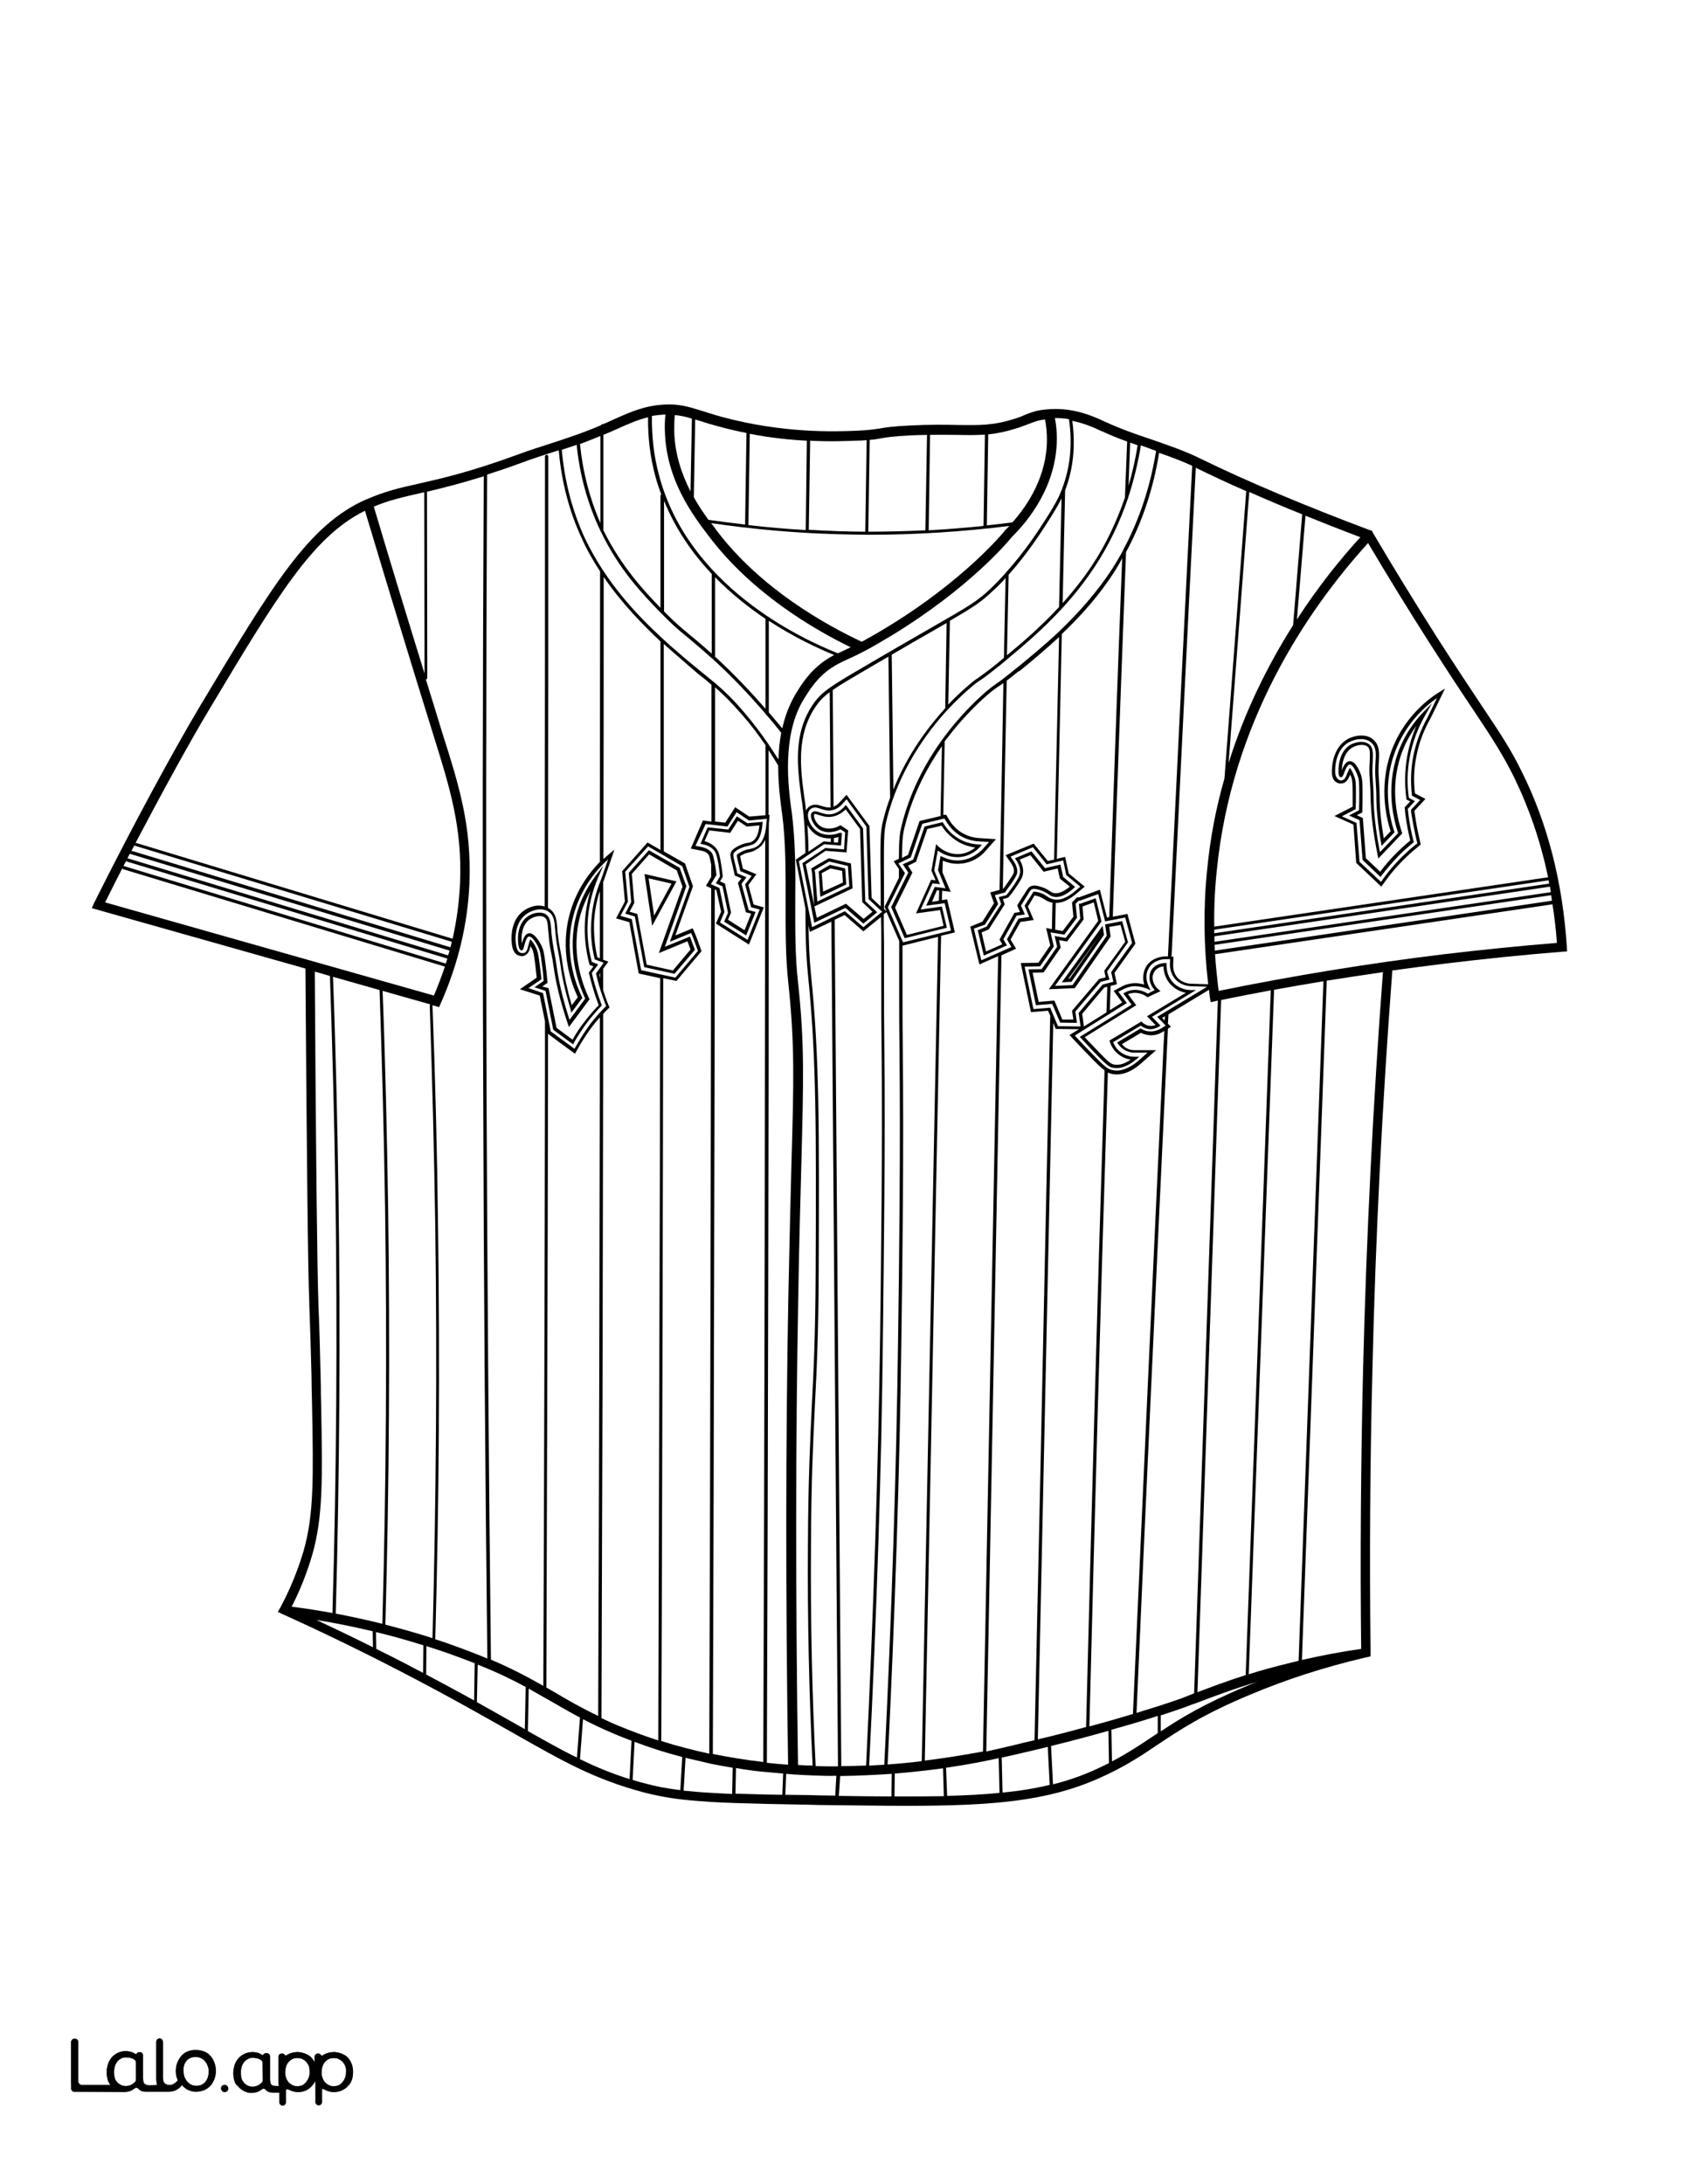 <?xml version="1.0" encoding="utf-8"?>
<!-- Generator: Adobe Illustrator 26.1.0, SVG Export Plug-In . SVG Version: 6.00 Build 0)  -->
<svg version="1.1"  id="Layer_1" data-name="Layer 1" xmlns="http://www.w3.org/2000/svg" xmlns:xlink="http://www.w3.org/1999/xlink" x="0px" y="0px"
	 viewBox="0 0 612 792" style="enable-background:new 0 0 612 792;" xml:space="preserve">
<rect x="0" y="0" width="612" height="792" fill="#808080" stroke="none"/>
<style type="text/css">
	.st0{fill:#FFFFFF;}
	.st1{fill:#010101;}
	.st2{fill:none;}
</style>
<g id="Black">
	<rect x="12.3" y="44.7" width="573.5" height="711.2"/>
</g>
<g id="Color">
	<path class="st0" d="M250.5,178.2l0.5-26.4c-2.2-0.7-4.1-1.1-6.2-1.3c-0.2,2-0.2,4-0.2,5.9C244.8,164.8,247.4,172.1,250.5,178.2z"
		/>
	<path class="st0" d="M217.8,158.1c-2.5,1-4.9,2-7.4,2.9c1,10.1,3.5,19.7,7.4,28.7C217.8,179.1,217.8,168.6,217.8,158.1z"/>
	<path class="st0" d="M240.4,231.6c0.1,0,0.2,0.1,0.2,0.2c1.6,1.4,3,2.8,4.4,3.9c3.4,3,6.2,5.3,8.9,7.5c1.7,1.4,3.4,2.7,5,4.1
		c0.1,0,0.2,0.1,0.3,0.2c3.4,2.9,6.9,6.2,11,11.1c3,3.5,5.8,7.2,8.4,11c0.1,0.1,0.2,0.2,0.2,0.3c1.2,1.8,2.4,3.6,3.6,5.5
		c0.1-3.1,0.4-6.4,1-9.7c-1.8-2.3-3.6-4.5-5.5-6.6c-0.1-0.1-0.2-0.2-0.2-0.3c-6.1-7.1-12.5-13.8-19.2-19.9c-0.1-0.1-0.2-0.2-0.3-0.3
		c-0.1,0-0.1-0.1-0.2-0.1c-3.9-3.5-6.5-5.7-8.8-7.6c-3.1-2.5-5.5-4.6-9.3-8.5c-0.1-0.1-0.2-0.2-0.3-0.3s-0.2-0.2-0.2-0.2
		c-6.2-6.4-14.7-15.2-21.3-28.9c0-0.1,0-0.1-0.1-0.2c-0.1-0.1-0.2-0.2-0.2-0.4c-4.6-9.6-7.5-20.1-8.6-31.1c-1.8,0.6-3.6,1.2-5.4,1.8
		c1,11.4,3.8,22.1,8.3,31.9C219.9,211.5,231.6,223.5,240.4,231.6z"/>
	<path class="st0" d="M304,236.9c0.5-0.3,1.1-0.5,1.7-0.8c0.9-0.4,1.8-0.9,2.9-1.4c-13.6-6.6-35.9-19.7-51.4-40.2
		c-5.8-7.6-15.5-20.4-16-38.1c-0.1-2,0-4.1,0.2-6.1c-0.1,0-0.2,0-0.3,0c-1.6,0.1-3.2,0.3-4.6,0.5c-0.1,7.4,0.7,14.6,2.6,21.6
		C249.7,212.4,290.3,231.5,304,236.9z"/>
	<path class="st0" d="M239.6,220.4v-40.6c0-0.2,0.1-0.4,0.3-0.5c-0.8-2.1-1.5-4.2-2.1-6.4c-1.9-6.9-2.8-14.2-2.7-21.6
		c-3.7,0.9-7.2,2.4-11.6,4.4c-1.3,0.6-2.7,1.2-4.2,1.8c-0.1,0.1-0.2,0.1-0.4,0.1c0,11.6,0,23.1,0,34.7c0,0.1,0.1,0.1,0.1,0.2
		C225.5,205.5,233.5,214.1,239.6,220.4z"/>
	<path class="st0" d="M259.4,238.1c6.3,5.8,12.5,12.2,18.3,18.9c0-10.9,0-21.8,0-32.6c-6.1-4.1-12.4-9.1-18.3-15.1V238.1z"/>
	<path class="st0" d="M364.4,192.6l0.1-0.2c0.5-0.5,1.1-1.1,1.7-1.7c-16.8,2.1-33.9,3.2-50.8,3.2c-3.8,0-7.7-0.1-11.5-0.2
		c-15.3-0.4-30.7-1.8-45.9-4c0.7,0.9,1.4,1.8,2,2.7c16.1,21.2,39.6,34.2,52.6,40.3c0.6-0.3,1.2-0.6,1.8-1c0,0,3-1.6,7.1-4.1
		C350.2,210.2,364.2,192.8,364.4,192.6z"/>
	<path class="st0" d="M462.2,358.9L453,607.1c4.7-1.5,9.9-2.9,15.7-4.3c0.8-0.2,1.6-0.4,2.4-0.6l9-246.4
		C474.1,356.8,468.1,357.8,462.2,358.9z"/>
	<path class="st0" d="M486,282.9l0.2,0.1h0.2c1.2,0,1.7-0.9,2.2-2.2c0.1-0.4,0.4-0.9,0.6-1.4l0.5-1l0.6,0.9c0.4,0.7,0.8,1.6,1.1,2.5
		c0.4,1.1,0.5,2.1,0.5,6.2c0,1.6,0,3.3-0.1,5v0.4l-5,2.6l5.3,2.4l1.1,14.1l7.8,7.3l1.1-1.6c1.8-2.4,3.7-4.7,5.8-6.8
		c1.7-1.7,3.5-3.4,5.4-4.9l0.9-0.7l-0.3-1.1c-0.7-3-1.3-6.1-1.8-9.1c-0.1-0.6-0.2-1.1-0.2-1.7v-0.3l3.3-3.5l-3-1.6v-0.3
		c-0.5-4.5-0.4-9,0.4-13.4c0.9-5.2,2.8-10.2,5.4-14.9l3.3-6.8c-4.3,3-10.5,8.6-14.4,17.5c-5.9,13.5-2.7,26.1-1.1,30.9l0.1,0.3
		l-4.7,4.9l-0.2-1.2c-1.1-6.3-1.7-11.9-1.7-16.6c0-1.6-0.1-3.2-0.2-4.7c-0.1-2.1-0.3-4-0.2-5.9c0-0.7,0.1-1.4,0.1-2
		c0.2-3.1,0.3-5.4-1.5-7c-0.9-0.8-2.2-1.3-3.7-1.3s-3,0.4-4.4,1.1c-4.9,2.7-5.2,9.2-5,11.5C484.6,281.4,484.9,282.5,486,282.9z
		 M490,270c2.1-1.1,5.1-1.5,6.8,0c1.4,1.2,1.3,3.1,1.2,6.1c0,0.6-0.1,1.3-0.1,2.1c-0.1,2,0.1,4,0.2,5.9c0.1,1.5,0.2,3.1,0.2,4.7
		c0,5.6,0.8,12.4,2.3,20.2l6.6-6.9c-2.1-6.3-4.6-18.4,0.7-31.1c1.9-4.5,4.6-8.7,8.1-12.4l3.5-3.6l-2.5,4.4
		c-2.7,4.7-4.6,9.9-5.6,15.2c-0.9,4.9-1,9.8-0.3,14.7l2.2,1.2l-2.6,2.8c0.1,0.8,0.2,1.7,0.3,2.5c0.4,3.1,1,6.2,1.8,9.2l0.1,0.4
		l-0.3,0.2c-1.9,1.6-3.8,3.2-5.5,5c-2.1,2.2-4.1,4.5-5.9,6.9l-0.4,0.5l-6.5-6.2l-1.1-14.4l-3.8-1.7l3.6-1.9c0.1-2,0.1-4.1,0.1-6
		c0-4.2-0.1-5.3-0.6-6.5c-0.7-2-1.9-4.1-2.8-4.1l0,0c-0.9,0-1.7,2-2.1,3.1s-0.7,1.7-1.3,1.5c-0.5-0.1-0.6-0.7-0.7-1.3
		C485.4,278.5,485.7,272.4,490,270z"/>
	<path class="st0" d="M493.5,194.8c-6.9-2.6-13.5-5.2-19.9-7.8l-3.1,37.6C478,213,486,203,493.5,194.8z"/>
	<path class="st0" d="M440.5,336l121.1-17.9c-2.7-13-6.9-25.1-12.4-36.4c-4.1-8.2-7.8-13.9-14.6-24.1c-4.1-6.1-9.2-13.8-16.1-24.6
		c-7.6-11.9-15.1-24.1-22.2-36.1c-22.5,24.8-49.6,65.2-54.9,118.9C440.7,322.5,440.4,329.2,440.5,336z M488.9,268
		c1.5-0.8,3.3-1.3,4.9-1.3c1.8,0,3.4,0.5,4.5,1.6c2.2,2,2.1,4.7,1.9,7.9c0,0.6-0.1,1.3-0.1,2c-0.1,1.8,0.1,3.7,0.2,5.7
		c0.1,1.6,0.2,3.2,0.2,4.8c0,4.4,0.5,9.5,1.5,15.3l2.5-2.6c-1.7-5.1-4.7-17.8,1.2-31.4c4.6-10.5,12.4-16.6,16.7-19.2l1.8-1.1
		l-5.2,10.7c-2.6,4.5-4.4,9.4-5.3,14.5c-0.8,4.2-0.9,8.5-0.4,12.8l3.8,2l-4,4.3c0.1,0.5,0.1,0.9,0.2,1.4c0.4,3,1,6,1.7,9l0.4,1.8
		l-1.4,1.2c-1.9,1.5-3.6,3.1-5.3,4.8c-2,2.1-4,4.3-5.7,6.7l-1.9,2.6l-9.1-8.6l-1-13.9l-6.9-3.1l6.6-3.4c0-1.5,0-3.1,0-4.6
		c0-3.9-0.1-4.8-0.4-5.8c-0.1-0.4-0.3-0.8-0.5-1.2c0,0.1-0.1,0.1-0.1,0.2c-0.5,1.2-1.2,3-3.3,3h-0.5l-0.3-0.1
		c-1.4-0.4-2.2-1.5-2.4-3.3C483,278.2,483.5,271,488.9,268z"/>
	<path class="st0" d="M425.7,346.8l-0.1,3.1c0,0.7,0,2.6,1.3,4.3c1.8,2.3,4.6,2.5,5.1,2.5l6.3,0.2c-1.6-13.8-1.8-27.7-0.4-41.3
		c1.1-11.7,3.3-22.9,6.3-33.3l7.9-104.2c-6.4-2.8-12.4-5.6-17.9-8.3c-0.1-0.1-0.3-0.1-0.4-0.2c-3,58.8-5.9,118.3-8.8,177.4
		L425.7,346.8z"/>
	<path class="st0" d="M270.3,190.2l0.5-33.2c-3.2-0.6-6.5-1.4-9.9-2.3c-3-0.8-5.3-1.5-7.4-2.2c-0.5-0.1-0.9-0.3-1.3-0.4l-0.5,28.1
		v0.1c1.7,3.1,3.6,5.8,5.3,8.2C261.4,189.1,265.8,189.7,270.3,190.2z"/>
	<path class="st0" d="M440.7,344.7L563,326.6c-0.1-0.7-0.2-1.3-0.3-2l-122.1,18C440.7,343.4,440.7,344.1,440.7,344.7z"/>
	<path class="st0" d="M489.7,276L489.7,276c2.2,0,3.6,3.8,4,4.9c0.5,1.5,0.6,2.8,0.6,6.9c0,2.1,0,4.2-0.1,6.4v0.4l-2,1l2.2,1
		l1.1,14.6l5.2,4.9c1.7-2.3,3.6-4.5,5.6-6.5c1.7-1.7,3.4-3.3,5.3-4.8c-0.7-3-1.3-6-1.7-9c-0.1-1-0.2-1.9-0.3-2.8v-0.3l2-2.1
		l-1.4-0.7v-0.3c-0.7-5.1-0.6-10.3,0.3-15.4c0.7-3.8,1.8-7.5,3.3-11c-1.8,2.5-3.4,5.2-4.6,8.1c-5.3,12.6-2.6,24.6-0.6,30.6l0.1,0.3
		l-8.7,9.1l-0.2-1.1c-1.7-8.3-2.5-15.5-2.6-21.5c0-1.5-0.1-3.1-0.2-4.6c-0.1-2-0.3-4-0.2-6.1c0-0.8,0.1-1.5,0.1-2.1
		c0.1-2.7,0.2-4.3-0.7-5.1c-1.2-1.1-3.7-0.8-5.5,0.2c-3.1,1.7-3.9,5.9-3.9,8.3C487.3,277.9,488.2,276,489.7,276z"/>
	<path class="st0" d="M440.6,341.5l122-18c-0.1-0.7-0.2-1.3-0.3-2l-121.7,18C440.5,340.2,440.6,340.9,440.6,341.5z"/>
	<path class="st0" d="M403.7,332.4l5.3-1l2.9,10.8l-7.6,10.6l0.9,4.1l-2.3,0.6c-0.1,2.9-0.2,5.9-0.3,8.8l4.5-2.8l-3.1-4.2l3-1.6
		c1.1-0.6,2.8-1.2,4.9-1.2c0.4,0,0.9,0,1.3,0.1c0.7,0.1,1.3,0.2,1.9,0.4c-0.7-2.3-0.4-4.8,0.8-6.7c2.1-3.2,6-3.5,6.7-3.5h1.1
		c2.9-59.3,5.8-119,8.8-177.9c-3.9-1.8-8-3.3-12-4.7c-2.1,13-6.1,25.1-12,36C406.8,244,405.2,288.2,403.7,332.4z"/>
	<path class="st0" d="M440.5,338.4l121.5-18c-0.1-0.4-0.2-0.8-0.2-1.2l-121.3,17.9C440.5,337.5,440.5,338,440.5,338.4z"/>
	<path class="st0" d="M441.8,356.9L441.8,356.9L441.8,356.9c0.1,0.8,0.2,1.6,0.3,2.4c27-5.5,54.5-10,81.8-13.3
		c13.5-1.6,27.3-3,40.9-4.1c-0.3-4.8-0.9-9.4-1.6-14L440.8,346C441,349.6,441.4,353.2,441.8,356.9z"/>
	<path class="st0" d="M472.3,601.9c7.1-1.6,14.3-3,21.5-4c-0.4-33.7-0.1-68,0.7-101.9c1.2-47.7,3.6-96,7.2-143.5
		c-6.8,1-13.6,2-20.4,3.1L472.3,601.9z"/>
	<path class="st0" d="M469.1,226.7l3.3-40.2c-6.7-2.7-13.1-5.4-19.2-8.1l-7.5,98.3C451.6,257.8,460,241.1,469.1,226.7z"/>
	<path class="st0" d="M336.3,157.7c-2,0-4.1,0.1-6.4,0.2c-6.1,0.3-8.5,0.7-10.6,1.1c-1.1,0.2-2.2,0.4-3.8,0.5l-0.5,33.3
		c6.9,0,13.8-0.2,20.7-0.5L336.3,157.7z"/>
	<path class="st0" d="M357.3,157.6c-3.1,0.2-6.3,0.2-10.1,0.1c-2.8,0-6-0.1-9.8,0l-0.5,34.6c6.6-0.4,13.3-0.9,19.9-1.6L357.3,157.6z
		"/>
	<path class="st0" d="M379.8,159.4c0-2.4-0.2-4.9-0.7-7.3c-2.6,0.3-4,0.9-6.1,1.7c-1.2,0.4-2.5,1-4.2,1.5c-3.8,1.2-7.1,1.9-10.3,2.2
		l-0.5,33c3.1-0.3,6.2-0.7,9.3-1.1C372.9,183.1,379.8,172.6,379.8,159.4z"/>
	<path class="st0" d="M313.9,192.8l0.5-33.2c-1.1,0.1-2.4,0.2-4.1,0.2c-3.3,0.1-9,0.4-16.4,0l-0.5,32.3c3.5,0.2,7,0.4,10.5,0.5
		C307.2,192.7,310.5,192.8,313.9,192.8z"/>
	<path class="st0" d="M292.7,159.8c-6-0.3-13.1-1-20.7-2.5l-0.5,33v0.1c6.9,0.8,13.8,1.4,20.8,1.8L292.7,159.8z"/>
	<path class="st0" d="M367,194.8c-1.2,1.5-15.2,18.4-43.8,35.8c-4.2,2.5-7.2,4.2-7.2,4.2c-4,2.2-6.6,3.4-8.8,4.4
		c-2.2,1-3.8,1.8-5.6,3c-5.1,3.4-7.8,7.8-10,11.3c-8.1,13.2-5.6,32.1-4.5,40.2l0.1,0.6c1.4,10.8,1.4,21.9,1.3,32.6
		c0,9.7-0.1,19.6,1,29.3c2.4,22.1,2,35,1.2,66.3c-0.3,12.2-0.8,27.5-1.1,47.1c-1,52.9-1,110.2-0.1,170.4c1.9,0.1,3.6,0.2,5.3,0.2
		c-1.3-26.4-1.9-53.3-1.7-80.1c0.1-23.9,0.8-37.3,1.4-50.2c0.7-13.3,1.3-25.9,1.4-49c0.2-51.5,0.3-77.4-2.8-107.6
		c-0.8-7.9-0.9-15.9-0.9-23.8l-3.5-17.8l3.5-2.4c-0.1-6.1-0.4-12.2-1.2-18.2l-0.3-1.9c-1.4-10.7-3.1-22.9,4.1-33.6
		c3.1-4.6,6.2-6.6,19.1-14.1c10-5.9,17.6-10.2,23.1-13.4c15.2-8.7,17.5-10.1,22.2-14.5c2-1.9,3.9-3.9,5.7-5.9c0-0.2,0.2-0.4,0.4-0.5
		c6.6-7.4,11.3-14.6,14.1-19c3.8-5.9,5.1-8.8,5.9-10.9v-0.1c3-7.8,3.8-16.2,2.5-25.2c-1.6-0.3-3.3-0.4-5.1-0.4
		c0.5,2.5,0.7,5.1,0.7,7.6C383.3,176.2,373.1,188.8,367,194.8z"/>
	<path class="st0" d="M343.4,225.9c-1.7,1-3.7,2.1-5.9,3.4c-3.7,2.1-8.4,4.8-14,8.1l0.6,48.9c5.1-12.8,12.7-22.8,18.8-29.5
		L343.4,225.9z"/>
	<path class="st0" d="M410,160.5c-0.2,5.2-0.4,10.4-0.6,15.6c1.4-4.7,2.5-9.6,3.3-14.6C411.8,161.1,410.9,160.8,410,160.5z"/>
	<path class="st0" d="M385.3,220.6C385.3,220.7,385.3,220.7,385.3,220.6c-6.7,7.3-13.6,13.2-20.1,18.6c0,0-0.1,0-0.1,0.1
		c-0.8,0.7-1.6,1.3-2.3,1.9c-4,3.2-5.7,4.5-7.1,5.4s-2.3,1.6-4.6,3.6c-2.5,2.2-4.9,4.6-7.3,7.1c-7.7,8.4-17.8,22.2-22.2,40.2
		c-1,4.3-1,6-0.9,27.2c0,1.5,0,3.2,0,4.9l0.9,0.9l-0.7-1.7l5.2-10.5c0-1.1,0-2.2,0-3.2l-1.9-2.8l1.9-0.9c0-7.4,0.3-9.1,1-12.1
		c2.8-11.3,8-22.1,15.6-32.3c5.3-7.1,10.7-12.4,14.2-15.5c2.3-2,3.3-2.7,4.7-3.7c0.7-0.5,1.5-1,2.6-1.9c0,0,0.1,0,0.1-0.1
		c1.3-1,2.7-2.1,4.4-3.5l0.3-0.2c4.6-3.8,9.9-8.1,15.3-13.2l0,0c7.6-7.3,13.7-14.4,18.7-21.9c1.5-2.3,3-4.8,4.4-7.4v-0.1
		c5.9-10.9,9.9-23,12-36c-1-0.4-2-0.7-3-1.1c-0.8-0.3-1.7-0.6-2.5-0.9c-1.1,6.4-2.6,12.8-4.6,18.8v0.1c-3,8.9-7,17.2-11.9,24.7
		C393.8,210.6,389.9,215.6,385.3,220.6z"/>
	<path class="st0" d="M386.4,177.8l-0.9,40.9c4.1-4.6,7.7-9.2,10.8-13.9c4.9-7.4,8.8-15.7,11.8-24.4c0.3-6.8,0.5-13.5,0.8-20.3
		c-3.1-1.1-6.1-2.3-9.1-3.7l-0.3-0.1c-2.5-1.2-6.1-2.8-10.5-3.7C390.2,161.5,389.4,170,386.4,177.8z"/>
	<path class="st0" d="M355,245.7c1.4-1,3.1-2.2,7.1-5.4c0.7-0.6,1.4-1.2,2.1-1.8l0.6-28.9c-1.5,1.7-3.1,3.3-4.9,4.9
		c-3.9,3.7-6.4,5.4-15.3,10.6l-0.6,30.4c2-2.2,4.2-4.2,6.3-6.1C352.6,247.4,353.6,246.6,355,245.7z"/>
	<path class="st0" d="M385.1,180.7c-0.9,1.9-2.4,4.5-4.9,8.4c-2.8,4.4-7.6,11.8-14.3,19.3l-0.6,29.2c6.2-5.1,12.7-10.8,18.9-17.5
		L385.1,180.7z"/>
	<path class="st0" d="M250,230c2.2,1.8,4.7,3.9,8.2,7v-28.9c-7-7.4-13.1-16.2-17.3-26.5v40.1C244.6,225.5,247,227.5,250,230z"/>
	<path class="st0" d="M304.3,651.2c6.8,0.1,13.2,0.2,19.1,0.2l0.1-8.2c-5.9,0.4-12.2,0.7-18.7,0.8L304.3,651.2z"/>
	<path class="st0" d="M191.8,612.3l-0.3,15.4c6.6,3.7,12.2,6.9,17.8,9.6l1.1-14.5c-3.8-2-7.2-4-10.5-5.9
		C197.2,615.4,194.6,613.9,191.8,612.3z"/>
	<path class="st0" d="M322.3,238.1c-2.5,1.4-5.1,3-7.9,4.6c-5.8,3.4-9.6,5.6-12.3,7.5l0.3,42.3c0.8-0.3,1.6-0.9,2.3-1.7l2.4-2.6
		l8.3,11.3l0.8,26.1l3.3,3.1c0-1.3,0-2.6,0-3.8c-0.2-21.3-0.2-23.1,0.9-27.5c0.7-2.8,1.5-5.5,2.5-8.1L322.3,238.1z"/>
	<path class="st0" d="M327.4,342.9c0,0.3,0,0.7,0,1c0,5.2,0,10.3,0,15.5c0,6.8,0,13.8,0.1,20.6c0.4,36.4-0.1,77.9-0.5,105.3v0.3
		c-0.6,47.4-2.3,99.3-5,154.2c4.3-0.3,8.5-0.7,12.4-1.2c0-0.1,0-0.2,0-0.2l5.9-298.7L327.4,342.9z"/>
	<path class="st0" d="M154.7,596.9l-0.1,10.3c6.4,3.4,12.2,6.5,17.4,9.4l0.2-13.5c-3-1.2-6.3-2.4-9.9-3.7
		C159.7,598.5,157.2,597.7,154.7,596.9z"/>
	<path class="st0" d="M343.2,641l0.4,10.2c6.9-0.2,13.2-0.5,19-1.1l-0.3-12.6C357.1,638.7,350.6,639.9,343.2,641z"/>
	<polygon class="st0" points="340.6,326.6 340.7,322.9 339.9,322.8 338.1,327 	"/>
	<path class="st0" d="M319.8,378.3c-0.1-7.2-0.1-14.5-0.1-21.6c0-4.9,0-9.8,0-14.7c0-3.4,0-6.6-0.1-9.5l-6.4,5.2l-6.8-5.9l-3.6,1.7
		l2.4,306.9c3.1,0,6.1-0.1,9-0.2c2.7-55.8,4.4-108.3,5.1-156C319.6,458.4,320.2,415.2,319.8,378.3z"/>
	<path class="st0" d="M173,617.2c5.3,3,10.1,5.7,14.4,8.1c1,0.6,2,1.1,3,1.7l0.3-15.3c-4.8-2.6-10.3-5.3-17.4-8.1L173,617.2z"/>
	<path class="st0" d="M324.6,643.1l-0.1,8.3c6.4,0,12.3,0,17.9-0.1l-0.3-10.1C336.7,641.9,330.9,642.6,324.6,643.1z"/>
	<path class="st0" d="M244.3,236.6c-1.1-1-2.3-2-3.5-3.1c0,24.3,0,49.3,0,75.2l7.7,4.4l2.9,8.3l-0.1,0.2l-6.3,17.6l6.3-2.6l1.2,2.8
		l2,5.5l-9.1,10.8l-4.8-1c0,19.8-0.1,40.1-0.1,61.2c-0.2,79.5-0.3,150-0.6,215.4c5.6,1.8,11.5,3.3,17.4,4.6
		c0.2-61.2,0.4-125.7,0.5-191.7c0.1-40.5,0.1-81.4,0.2-122.1l-1.9-0.9l1.9-3.2c0-1.5,0-2.9,0-4.3c0-0.1,0-0.1,0-0.2
		c-0.4-2-0.6-3-0.9-3.5s-1.1-1.3-3-1.6l-3.5-0.7l4.4-10.2l3.1,0.4c0-16.6,0-33.1,0-49.6c-1.6-1.4-3.2-2.7-4.9-4
		C250.5,241.9,247.7,239.6,244.3,236.6z"/>
	<path class="st0" d="M432.7,614.2c0.2-0.1,0.3-0.1,0.5-0.2l8.6-251.2c-0.3,0.1-0.5,0.1-0.8,0.2l-1.8,0.4l-0.3-1.8
		c-0.1-0.9-0.2-1.8-0.3-2.7l-14.7,8.9c-0.1,1.1-0.1,2.3-0.2,3.4l1.1,1.1l-1.1,0.7c-0.1,2.1-0.2,4.2-0.3,6.2
		c-3.8,80.3-7.6,161.7-11.1,241.9c11.3-3.4,17.3-5.6,17.4-5.7C430.6,615,431.6,614.7,432.7,614.2z"/>
	<path class="st0" d="M403.4,638.7c5.7-3,10.1-5.9,14.7-9c0.6-0.4,1.3-0.8,1.9-1.3v-6.2c-4.3,1.4-9.9,3.1-16.8,5L403.4,638.7z"/>
	<path class="st0" d="M111.3,747.9c-0.4-0.5-0.8-0.9-1.4-1.2c-0.2-0.1-0.4-0.2-0.6-0.3c-0.4-0.1-0.7-0.2-1.1-0.2
		c-0.8,0-1.5,0.1-2.1,0.3c-0.5,0.2-0.9,0.5-1.3,0.9c-0.8,0.9-1.3,2.1-1.4,3.6c0,0.7,0,1.4,0.2,2s0.5,1.2,0.8,1.7
		c0.4,0.5,0.8,0.9,1.4,1.2c0.5,0.3,1.2,0.5,1.8,0.5c0.6,0.1,1.3-0.1,1.9-0.3s1-0.5,1.4-1s0.8-1,1-1.6c0.3-0.7,0.4-1.4,0.4-2.1
		c0-0.7-0.1-1.3-0.2-2C112,749,111.7,748.4,111.3,747.9z"/>
	<path class="st0" d="M271.8,296.1l5.9-0.5c0-8.4,0-16.8,0-25.4c-2.6-3.8-5.3-7.4-8.3-10.8c-3.8-4.4-6.9-7.5-10-10.2
		c0,16.2,0,32.4,0,48.7l3.7,0.4l3.6-5.6L271.8,296.1z"/>
	<path class="st0" d="M371.8,635.4c-2.1,0.5-5,1.2-8.4,1.9l0.3,12.7c6.2-0.6,11.8-1.5,17.1-2.8l-0.7-13.8
		C377.5,634.1,374.7,634.7,371.8,635.4z"/>
	<path class="st0" d="M381.3,633.1L382,647c5.3-1.3,10.4-3.1,15.3-5.3c1.8-0.8,3.4-1.6,5-2.4l-0.2-11.7
		C396.1,629.3,389.1,631.2,381.3,633.1z"/>
	<path class="st0" d="M272.1,309c-0.8,0.2-1.6,0.3-2.7,0.9c-0.4,0.2-0.7,0.4-0.9,0.5c0.1,0.4,0.2,1,0.3,1.6l0.1,0.4
		c0.1,0.6,0.4,1.5,0.6,2.6l4.9,2l-2.9,3.9l1.9,7.1l3.7,1l-5.4,13.5l-12-7.6l1.9-4.3l-1.7-7.8l-0.6-0.3c0,40.6-0.1,81.2-0.2,121.5
		c-0.1,66.1-0.3,130.6-0.5,192c6,1.2,12.1,2.2,18.3,2.9c0.2-57.1,0.4-117.2,0.5-178.7c0.1-48.6,0.1-99.8,0.2-155.7
		c-0.7,1.6-1.8,2.8-3.2,3.5C273.6,308.6,272.8,308.8,272.1,309z"/>
	<path class="st0" d="M114.8,587.4c6.8,3.2,13.7,6.5,20.5,9.9l-0.1-5.8C128.4,589.9,121.6,588.5,114.8,587.4z"/>
	<polygon class="st0" points="388,354.9 399.3,338.7 399.3,338.7 387.6,354.9 	"/>
	<path class="st0" d="M422.6,368.5l-1,0.6l0.9,0.9C422.6,369.5,422.6,369,422.6,368.5z"/>
	<path class="st0" d="M124.5,747.9c-0.4-0.5-0.8-0.9-1.4-1.2c-0.2-0.1-0.4-0.2-0.6-0.3c-0.4-0.1-0.7-0.2-1.1-0.2
		c-0.8,0-1.5,0.1-2.1,0.3c-0.5,0.2-0.9,0.5-1.3,0.9c-0.8,0.9-1.3,2.1-1.4,3.6c0,0.7,0,1.4,0.2,2s0.5,1.2,0.8,1.7
		c0.4,0.5,0.8,0.9,1.4,1.2c0.5,0.3,1.2,0.5,1.8,0.5c0.6,0.1,1.3-0.1,1.9-0.3s1-0.5,1.4-1s0.8-1,1-1.6c0.3-0.7,0.4-1.4,0.4-2.1
		c0.1-0.7,0-1.3-0.2-2C125.2,749,124.9,748.4,124.5,747.9z"/>
	<path class="st0" d="M121.7,433.3c-0.4-26.4-1.1-53.1-2-79.4l-5.5-1.6c0.4,68.3,0.9,108.6,1.3,119.8v0.7c0.4,8.5,0.6,17.2,0.8,26
		c0.1,2.8,0.1,5.1,0.1,6.5l0.1,4.1c0.5,27,0.7,40.6-3.2,54.3c-1.9,6.5-4.4,12.9-7.5,18.9c5,0.6,9.9,1.4,14.8,2.3
		C122.1,534.6,122.4,483.6,121.7,433.3z"/>
	<path class="st0" d="M371,632c1.5-0.3,2.9-0.7,4.3-1c1.5-66.6,2.9-133.3,4.3-199.9c0.5-20.9,0.9-41.9,1.4-62.8l-0.8-1.8L374,367
		l-3.7-17.8l6.4-0.1l4.3-6.3l-1.5-6.3l2.1,0.4c0.1-3.2,0.1-6.4,0.2-9.6c-0.2,0-0.4-0.1-0.6-0.1c-1-0.3-1.7-0.7-2.3-1.1
		c-0.7-0.4-1.4-0.9-2.6-1.2c-0.5-0.1-0.8-0.2-1-0.2c-0.2,0.3-0.5,0.9-0.8,1.3l-0.2,0.4c-0.3,0.5-0.8,1.3-1.4,2.3l2.1,4.9l-4.8,0.7
		l-3.6,6.4l2,3.3l-5.3,2.4c-1.8,96.2-3.7,192.4-5.5,288.7C363.5,633.8,368,632.8,371,632z"/>
	<path class="st0" d="M136.5,597.9c3.5,1.7,7,3.5,10.5,5.3c2.2,1.2,4.4,2.3,6.5,3.4l0.1-10c-5.7-1.8-11.4-3.4-17.2-4.8L136.5,597.9z
		"/>
	<path class="st0" d="M343.2,295.4l1.1,1.8c0.9,1.6,2.1,2.9,3.5,4c2.7,2,5.5,2.6,7.5,2.7l6,0.4l-4,4.5c-1.1,1.3-4.3,4.2-9.4,4.4
		c-2,0.1-3.9-0.3-5.8-1.1l-0.1,0.4l-0.1,3.8l3,7.1l-3.1-0.4l-0.1,3.4l1.9-0.3l2.8,12l-5,1.2l-5.9,299v0.1c8-1,15.1-2.2,21.1-3.3
		c1.8-96.1,3.7-192.3,5.5-288.4l-6.8,3L352,336l4.4-1.8l4.2-6.7l-1.4-3.9l3.4-0.9c0.5-25,1-50,1.4-75c-0.7,0.5-1.3,0.9-1.8,1.2
		c-1.3,0.9-2.3,1.6-4.6,3.6c-3.5,3.1-8.8,8.3-14.1,15.3c-0.3,0.3-0.5,0.7-0.8,1c0,0.1,0,0.1,0,0.2l-0.5,26.5L343.2,295.4z"/>
	<path class="st0" d="M341.2,295.9l0.5-25.3c-6.5,9.3-11,19.1-13.5,29.2c-0.7,2.8-0.9,4.5-1,11.3l2.2-1.1l4.2-12.3L341.2,295.9z"/>
	<path class="st0" d="M94.8,747c-0.4-0.2-0.7-0.4-1.1-0.5c-0.6-0.2-1.3-0.3-1.9-0.3s-1.3,0.1-1.8,0.4c-0.6,0.3-1,0.6-1.4,1.1
		s-0.7,1.1-0.9,1.7c-0.2,0.7-0.3,1.4-0.3,2.2c0,0.7,0.1,1.5,0.3,2.2c0.2,0.6,0.5,1,0.9,1.5s0.9,0.7,1.4,1c0.6,0.3,1.3,0.4,1.9,0.4
		c0.7,0,1.3-0.2,2-0.5c0.5-0.3,0.9-0.6,1.3-1c0.2-0.2,0.3-0.5,0.3-0.8v-6.3C95.4,747.6,95.2,747.2,94.8,747z"/>
	<path class="st0" d="M403.9,207.9c-4.9,7.5-11,14.7-18.7,22c-0.6,27.2-1.2,54.3-1.8,81.5l3-0.7l1.3,6l5.8,4.8l-2.6,2.2
		c-2.9,2.5-5.5,3.8-7.9,3.7c-0.1,3.2-0.1,6.5-0.2,9.7l2.7,0.5l3.9-5.2l-0.5-5.2l1.8-1.8h0.7l7.6-2.8l2.6,10.1l0.8-0.2
		c1.5-43.5,3-87,4.7-130.1C406.2,204.3,405,206.1,403.9,207.9z"/>
	<path class="st0" d="M219,209.2c0,36,0,69.9-0.1,102.3c0.9-0.8,1.7-1.5,2.4-2.1l1.6-1.3l-3.9,11.3c-0.1,0.1-0.1,0.3-0.2,0.4
		c0,9.5,0,18.9,0,28.2l1.9,0.7l-1.9,2.6c0,2.6,0,5.1,0,7.7c0.5,1.5,1,3.1,1.6,4.6l0.7,1.7l-1.3,1.3c-0.3,0.3-0.7,0.7-1,1.1
		c0,7.8,0,15.4,0,23.1c-0.1,75-0.3,153.1-0.6,232.2c1.9,0.9,3.8,1.8,6,2.7c4.8,2,9.7,3.8,14.6,5.4c0.2-65.4,0.4-135.7,0.6-215
		c0-21.1,0.1-41.6,0.1-61.4l-7.8-1.7l-3.4-18.6l-4.8-1.4l3.2-6.1l-1-11l9.2-10.4l4.7,2.7c0-26.1,0-51.2,0-75.6
		C233.3,226.6,225.7,219,219,209.2z"/>
	<path class="st0" d="M392.6,367.6l0.6,4.6l8.2-5.1c0.1-3.1,0.2-6.2,0.3-9.3l-1.1,0.3L392.6,367.6z"/>
	<path class="st0" d="M369.4,243.5c-1.6,1.3-3,2.4-4.2,3.3c-0.5,25.2-1,50.4-1.4,75.6c0.8-0.9,1.5-2,2.2-3c1.1-1.7,1.7-2.5,1.8-3.1
		c0.1-0.5,0.1-1.7-1-3.3l-2-2.9l10.2-4.2l5.1,6.3l2.3-0.5c0.6-26.9,1.2-53.8,1.8-80.7c-5.1,4.7-10,8.8-14.3,12.3L369.4,243.5z"/>
	<path class="st0" d="M400.4,398.6c0.1-3.5,0.2-7,0.3-10.5c-1.3-0.9-2.9-2.5-5.7-5.4c-1.8-1.9-3.4-3.5-4.6-4.8l-2.4-2.6l3.4-2.1
		l-8.4-0.1l-0.9-2.2c-0.4,20.1-0.9,40.1-1.3,60.2c-1.4,66.5-2.9,133-4.3,199.6c6.4-1.5,12.2-3,17.5-4.5
		C395.9,550.7,398,474.1,400.4,398.6z"/>
	<path class="st0" d="M138.8,359.3c1,26.1,1.6,52.6,2,78.8c0.7,50.1,0.4,100.9-1,151c5.8,1.5,11.5,3.1,17.1,4.9
		c1.3-49.6,1.7-99.9,1-149.5c-0.4-26.5-1.1-53.4-2-79.9c0-0.2,0.1-0.3,0.2-0.4L138.8,359.3z"/>
	<path class="st0" d="M422.1,379.2c0.1-1.8,0.2-3.6,0.3-5.4l-0.7,0.4c-0.9,0.6-2.3,1.2-4.2,1.2c0,0-0.2,0-0.3,0
		c-1.2-0.1-2.3-0.4-3.3-0.9l-6.9,4.1c0.2,0.2,0.4,0.5,0.6,0.7c1.5,1.4,3.3,1.5,4,1.5h7.8l-5.8,5.1c-3.6,3.1-6.6,3.7-8.5,3.7
		c-0.6,0-1.2-0.1-1.8-0.2c-0.5-0.1-1-0.3-1.4-0.5c-0.1,3.3-0.2,6.5-0.3,9.8c-2.4,75.4-4.5,151.9-6.4,227.3
		c6.1-1.6,11.4-3.2,15.8-4.5C414.6,541.1,418.3,459.6,422.1,379.2z"/>
	<path class="st0" d="M120.8,354.2c1,26.2,1.6,52.8,2,79.1c0.7,50.4,0.4,101.4-1,151.8c5.7,1.1,11.3,2.3,16.9,3.7
		c1.4-50,1.7-100.7,1-150.7c-0.4-26.3-1.1-52.9-2-79.1L120.8,354.2z"/>
	<path class="st0" d="M166.9,320c0.8-20.1-3.8-34.6-9.5-52.9c-7.7-24.7-15.9-51.6-25-81.9c-18.9,9.3-31.8,30.8-56.7,72.4
		c-7.2,12-16.8,29.6-26.5,48l115,34.8C165.7,333.7,166.6,326.9,166.9,320z"/>
	<path class="st0" d="M42.5,755c0.4,0.5,0.9,0.7,1.4,1c0.6,0.3,1.3,0.4,1.9,0.4c0.7,0,1.3-0.2,2-0.5c0.5-0.3,0.9-0.6,1.3-1
		c0.2-0.2,0.3-0.5,0.3-0.8l0,0v-6.3c0-0.4-0.2-0.8-0.6-1c-0.4-0.2-0.7-0.4-1.1-0.5c-0.6-0.2-1.3-0.3-1.9-0.3c-0.6,0-1.3,0.1-1.8,0.4
		c-0.6,0.3-1,0.6-1.4,1.1s-0.7,1.1-0.9,1.7c-0.2,0.7-0.3,1.4-0.3,2.2c0,0.7,0.1,1.5,0.3,2.2C41.8,754.1,42.1,754.5,42.5,755z"/>
	<path class="st0" d="M461,359.1c-6,1.1-12,2.3-18,3.5l-8.6,251c4.8-1.8,10.5-4,17.5-6.2L461,359.1z"/>
	<path class="st0" d="M217,622.2c0.3-78.8,0.5-156.7,0.6-231.6c0-7.2,0-14.4,0-21.7c-0.9,1-1.7,2-2.5,3c-1.8,2.3-3.4,4.8-4.9,7.3
		l-1.6,2.9l-9.8-7.2c0,5.2,0,10.5,0,15.7c-0.1,73.8-0.4,148.2-0.6,221.3c1.1,0.6,2.2,1.3,3.3,1.9C206.4,616.7,211.1,619.4,217,622.2
		z"/>
	<path class="st0" d="M0,792h612V0H0V792z M81.3,758.6c-0.6-0.1-1-0.5-1.1-1.1c-0.2-0.9,0.6-1.7,1.5-1.5c0.5,0.1,1,0.5,1.1,1.1
		C83,758,82.2,758.7,81.3,758.6z M106.2,761.5L106.2,761.5L106.2,761.5z M119.4,761.5L119.4,761.5L119.4,761.5z M127.5,754.6
		c-0.7,1.7-2.1,3-3.9,3.6c-0.9,0.3-1.8,0.4-2.8,0.4c-0.9,0-1.8-0.3-2.6-0.7l-0.8-0.4c-0.2-0.1-0.5,0.1-0.5,0.3v4.4
		c0,0.7-0.6,1.2-1.2,1.2l0,0c-0.7,0-1.2-0.6-1.2-1.2v-7.6c0-0.1-0.1-0.1-0.1,0c-0.4,0.8-1.6,2.8-3.8,3.6c-1.2,0.4-2.3,0.4-2.8,0.4
		c-0.9,0-1.8-0.3-2.6-0.7l-0.7-0.3c-0.3-0.1-0.7,0.1-0.7,0.4v4.3c0,0.7-0.6,1.2-1.2,1.2l0,0c-0.7,0-1.2-0.6-1.2-1.2v-3.5H99
		c-1.3,0-2.3-0.3-2.8-1.1c-0.2-0.3-0.8-0.5-1.2-0.2c-0.2,0.1-0.3,0.2-0.4,0.3s-0.3,0.2-0.5,0.3c-0.4,0.2-0.9,0.4-1.4,0.6
		c-0.5,0.1-1,0.2-1.5,0.2c-0.3,0-0.5,0-0.6,0c-2.4-0.2-4-2-4.4-2.4c-0.1-0.1-0.1-0.2-0.2-0.2l0,0c-0.1-0.1-0.2-0.2-0.3-0.3
		c0-0.1-0.1-0.1-0.1-0.2c0,0,0-0.1-0.1-0.1c-0.2-0.3-0.3-0.6-0.4-0.9c-0.3-0.9-0.5-2-0.5-3.1c0-1,0.2-2,0.5-3
		c0.3-0.9,0.8-1.7,1.4-2.4c1.3-1.4,3.1-2.2,5-2.2c0.8,0,1.6,0.2,2.3,0.4c0.4,0.2,0.8,0.3,1.1,0.6c0.2,0.1,0.5,0.1,0.6-0.1l0,0
		c0.3-0.6,1.3-0.5,1.4-0.5l0,0c0.5,0.1,0.9,0.6,0.9,1.1v7.9c0,0.7,0,1.8,0.4,2.3c0.1,0.1,0.1,0.1,0.2,0.2c0.4,0.4,1.6,0.4,2.6,0.4
		v-10.6c0-0.7,0.5-1.2,1.2-1.2l0,0c0.4,0,0.8,0.2,1,0.6c0.1,0.2,0.4,0.3,0.6,0.1c0.5-0.3,1-0.6,1.6-0.8c0.4-0.1,0.7-0.2,1.1-0.3
		c0,0,0,0,0.1,0c0.5-0.1,1.1-0.1,1.6-0.1c0.9,0.1,1.8,0.3,2.7,0.7c0.8,0.4,1.5,0.9,2.1,1.5c0.4,0.5,0.8,1.1,1.1,1.7v-2.2
		c0-0.7,0.6-1.2,1.2-1.2l0,0c0.4,0,0.8,0.2,1,0.6c0.2,0.2,0.5,0.3,0.7,0.1c0.5-0.3,1-0.6,1.6-0.8c0.4-0.1,0.7-0.2,1.1-0.3
		c0,0,0,0,0.1,0c0.5-0.1,1.1-0.1,1.6-0.1c0.9,0.1,1.8,0.3,2.7,0.7c0.8,0.4,1.5,0.9,2.1,1.5c0.6,0.7,1.1,1.5,1.3,2.3
		c0.3,0.9,0.4,1.9,0.4,3C128.1,752.7,127.9,753.7,127.5,754.6z M34.1,327.5c0.4-0.8,1-2,1.7-3.4c12.6-25.1,27.1-51.9,36.9-68.3
		c26.1-43.5,39.1-65.4,60.1-74.7c0,0,0,0,0.1,0c6.6-2.9,12-4.2,18.9-5.7c8.3-1.9,18.7-4.2,36.4-10.7c3.7-1.4,7.6-2.6,11.3-3.8
		c6.1-2,12.5-4.1,18.5-6.7c0.1-0.2,0.3-0.4,0.6-0.4c0.1,0,0.1,0,0.2,0c1.3-0.5,2.4-1.1,3.6-1.6c6.7-3,11.5-5.1,18.6-5.5
		c5.5-0.3,8.8,0.8,13.7,2.3c2,0.6,4.3,1.4,7.3,2.2c22.2,6,41.2,5.3,48.4,5c4.7-0.2,6.5-0.5,8.6-0.8c2.2-0.4,4.7-0.8,10.9-1.1
		c7.5-0.4,13.1-0.3,17.6-0.2c7.8,0.1,12.9,0.2,20.4-2.2c1.7-0.5,2.9-1,4-1.5c2.3-0.9,4.1-1.6,7.3-1.9c9.8-1.1,17.6,2.5,21.8,4.5
		l0.3,0.1c5.2,2.4,10.8,4.4,16.3,6.2c6,2.1,12.3,4.2,18.1,7.1c17,8.3,37.7,17,61.4,25.9h0.1l0.5,0.2l0.3,0.5c0,0,0,0,0,0.1
		c7.5,12.7,15.3,25.4,23.3,38c6.9,10.8,12,18.4,16.1,24.6c6.9,10.3,10.7,16,14.8,24.4c9.3,18.7,14.7,40,16.2,63.2l0.1,1.7l-1.7,0.1
		c-14.1,1.1-28.4,2.6-42.5,4.3c-6.4,0.8-12.8,1.6-19.2,2.5c-3.6,47.7-6.1,96.2-7.2,144.1c-0.9,34.4-1.1,69.1-0.7,103.2v1.4l-2.6,0.6
		c-14,3.3-27.8,7.7-41.1,13.3c-17,7.1-25.4,12.7-33.5,18.1c-6.2,4.2-12.1,8.1-21.3,12.2c-18.7,8.3-38.3,10-70,10
		c-9.5,0-20-0.2-31.9-0.3l-3.6-0.1c-5.7-0.1-10.9-0.2-15.6-0.3c-8.5-0.2-14.5-0.4-19.6-0.7c-7.7-0.5-13.7-1.1-18.9-2.2
		c-2-0.4-3.8-0.8-5.7-1.3c-17.9-4.8-29.1-11.2-47.6-21.7c-10.2-5.8-23-13.1-40.4-22.1c-14.3-7.4-28.7-14.4-42.9-20.8l-1.7-0.8
		l0.9-1.6c3.5-6.5,6.3-13.4,8.4-20.4c3.8-13.2,3.6-26.6,3.1-53.2l-0.1-4.1c0-1.4-0.1-3.7-0.1-6.5c-0.2-8.8-0.5-17.5-0.8-25.9v-0.7
		c-0.5-11.2-0.9-51.9-1.4-120.9l-77.5-21.9L34.1,327.5z M25.8,740.4c0-0.7,0.6-1.2,1.2-1.2h0.2c0.7,0,1.2,0.6,1.2,1.2v14.3
		c0,0.7,0.6,1.2,1.2,1.2h10.5c-0.4-0.4-0.7-0.9-0.9-1.5c-0.3-0.9-0.5-2-0.5-3.1c0-1,0.2-2,0.5-3c0.3-0.9,0.8-1.7,1.4-2.4
		c1.3-1.4,3.1-2.2,5-2.2c0.8,0,1.6,0.2,2.3,0.4c0.4,0.2,0.8,0.3,1.1,0.6c0.2,0.1,0.5,0.1,0.6-0.1l0,0c0.3-0.6,1.3-0.5,1.4-0.5
		c0.5,0.1,0.9,0.6,0.9,1.1v7.9c0,0.7,0,1.8,0.4,2.3c0.1,0.1,0.1,0.1,0.2,0.2c0.7,0.6,3.3,0.4,4.2,0.3c0.1,0,0.2,0,0.4,0
		c0-0.1,0-0.1-0.1-0.1c-0.2-0.6-0.3-1.3-0.3-2.2v-13.3c0-0.7,0.6-1.2,1.2-1.2l0,0c0.7,0,1.2,0.6,1.2,1.2v13c0,1,0.2,1.6,0.6,2
		c0.4,0.5,1,0.6,1.8,0.6c0.3,0,0.7,0,1-0.1c0.9-0.3,1.8-1.1,2-1.6c0,0-0.2-0.5-0.3-0.8c-0.3-0.9-0.4-1.5-0.4-2.6
		c0-1.2,0.2-2.2,0.6-3.1c0.4-0.9,0.9-1.7,1.5-2.4c0.7-0.7,1.4-1.2,2.3-1.5c0.9-0.4,1.9-0.5,2.9-0.5s1.9,0.2,2.8,0.5s1.7,0.8,2.3,1.5
		c0.7,0.7,1.2,1.5,1.5,2.4c0.4,0.9,0.6,2,0.6,3.1s-0.2,2.2-0.6,3.1c-0.7,1.8-2,3.2-3.8,3.9c-0.9,0.4-1.9,0.5-2.8,0.5
		c-1,0-1.9-0.2-2.8-0.6c-0.7-0.3-1.9-1.2-2.3-1.8c-0.6,1-2.2,2-3.2,2.2c-0.5,0.1-1.1,0.2-1.6,0.2H53c-1.3,0-2.3-0.3-2.8-1.1
		c-0.2-0.3-0.8-0.5-1.2-0.2c-0.2,0.1-0.3,0.2-0.4,0.3c-0.1,0.1-0.3,0.2-0.5,0.3c-0.4,0.2-0.9,0.4-1.4,0.6c-0.5,0.1-1,0.2-1.5,0.2
		L27,758.5c-0.7,0-1.2-0.6-1.2-1.2V740.4z"/>
	<path class="st0" d="M211.5,623.4l-1.1,14.5c5.8,2.8,11.5,5.2,18,7.2l0.7-13.9c-2.1-0.8-4.2-1.6-6.3-2.5
		C218.5,626.9,214.8,625.1,211.5,623.4z"/>
	<path class="st0" d="M161.4,350.5l-117-35.4l0.1-0.5c-1.9,3.7-3.8,7.4-5.6,11.1c-0.3,0.5-0.5,1.1-0.8,1.5L157.4,361
		C158.9,357.5,160.2,354,161.4,350.5z"/>
	<path class="st0" d="M162.3,347.6L45.7,312.3c-0.3,0.6-0.6,1.1-0.9,1.7l116.9,35.4C161.9,348.8,162.1,348.2,162.3,347.6z"/>
	<path class="st0" d="M153.9,178.5c-0.5,0.1-0.9,0.2-1.4,0.3c-6.4,1.5-11.2,2.5-16.9,4.9c6.5,21.8,12.6,41.8,18.4,60.5L153.9,178.5z
		"/>
	<path class="st0" d="M178.1,601.8c7.8,3.3,13.7,6.5,19,9.5c0.3-72.9,0.5-147.1,0.6-220.7c0-6.8,0-13.5,0-20.3l-1.9-9.3l-7.2-2.3
		l6.1-4.2c-0.2-1.5-0.3-3.1-0.5-4.6c-0.5-3.9-0.7-4.8-1.1-5.7c-0.2-0.4-0.4-0.7-0.6-1.1c0,0.1,0,0.1-0.1,0.2
		c-0.3,1.3-0.8,3.1-2.9,3.4h-0.4l-0.4-0.1c-1.4-0.2-2.3-1.2-2.8-3c-0.6-2.5-1-9.7,4-13.3c1.4-1,3.1-1.7,4.7-1.9c1.1-0.1,2.1,0,3,0.3
		c0.1-54.5,0.1-109.2,0.1-163.2c0-0.3,0.3-0.6,0.6-0.6s0.6,0.3,0.6,0.6c0,54.2,0,109-0.1,163.7c0.2,0.1,0.3,0.2,0.5,0.3
		c2.5,1.7,2.7,4.4,2.9,7.6c0,0.6,0.1,1.3,0.2,2c0.2,1.8,0.5,3.7,0.9,5.6c0.3,1.6,0.6,3.2,0.8,4.8c0.6,4.4,1.7,9.4,3.3,15l2.2-2.9
		c-2.3-4.9-6.9-17.1-2.6-31.3c2.4-8.1,6.9-13.9,10.6-17.8c0-33.3,0.1-68.2,0.1-105.3c-2.4-3.7-4.7-7.6-6.6-11.9
		c-4.6-9.8-7.4-20.6-8.4-32c-0.8,0.2-1.5,0.5-2.3,0.7c-3.7,1.2-7.5,2.4-11.2,3.8c-4.6,1.7-8.8,3.1-12.5,4.3
		c-0.4,74.1-0.4,149.2-0.2,223.3C176.8,464.1,177.3,533.5,178.1,601.8z"/>
	<path class="st0" d="M170.3,320.2c-0.6,14.8-4.1,29.4-10.4,43.6l-0.6,1.4l-2.4-0.7v0.1c1,26.5,1.7,53.4,2,79.9
		c0.7,49.7,0.4,100.1-1,149.9c1.8,0.6,3.5,1.1,5.3,1.8c5.1,1.8,9.6,3.5,13.6,5.2c-0.8-68.2-1.3-137.4-1.5-205.8
		c-0.3-73.9-0.2-148.9,0.2-222.9c-8.7,2.7-15.1,4.3-20.6,5.6l0.1,67.5c0,0.3-0.2,0.5-0.5,0.6c2.1,6.7,4.1,13.3,6.1,19.8
		C166.5,284.7,171.1,299.5,170.3,320.2z"/>
	<path class="st0" d="M163.1,344.7l-116-35.1c-0.3,0.5-0.6,1.1-0.9,1.6l116.3,35.2C162.8,345.9,162.9,345.3,163.1,344.7z"/>
	<path class="st0" d="M163.9,341.5L48.7,306.6c-0.3,0.6-0.7,1.3-1,1.9l115.7,35C163.6,342.9,163.7,342.2,163.9,341.5z"/>
	<path class="st0" d="M230.2,631.6l-0.7,13.8c1.5,0.5,3,0.9,4.6,1.3c1.8,0.5,3.6,0.9,5.5,1.3c2.2,0.4,4.6,0.8,7.2,1.1l0.7-12
		c-2.9-0.8-5.9-1.6-8.7-2.5C236,633.7,233.1,632.7,230.2,631.6z"/>
	<path class="st0" d="M67.8,754.8c0.4,0.5,0.9,0.9,1.5,1.2s1.2,0.4,1.9,0.4c0.7,0,1.3-0.1,1.9-0.4c0.6-0.2,1-0.6,1.4-1.1
		s0.7-1.1,0.9-1.7c0.2-0.7,0.3-1.4,0.3-2.1c0-0.7-0.1-1.4-0.4-2c-0.2-0.6-0.5-1.2-1-1.7c-0.4-0.5-0.9-0.9-1.5-1.1
		c-0.6-0.3-1.2-0.4-1.8-0.4c-1.5,0-2.6,0.5-3.4,1.4c-0.8,1-1.2,2.2-1.2,3.8c0,0.7,0.1,1.4,0.3,2.1C67,753.7,67.4,754.3,67.8,754.8z"
		/>
	<path class="st0" d="M217.7,352.9l-0.3,0.5c0.1,0.4,0.2,0.9,0.3,1.3C217.7,354.1,217.7,353.5,217.7,352.9z"/>
	<path class="st0" d="M315.3,640.2c1.9-0.1,3.7-0.2,5.5-0.3c2.7-54.9,4.4-106.8,5-154.3v-0.3c0.4-27.4,0.9-68.9,0.5-105.3
		c-0.1-6.9-0.1-13.9-0.1-20.7c0-5.2,0-10.3,0-15.5c0-0.9,0-1.8,0-2.6l-4.6-10.5l-1,0.8c0,3.1,0,6.6,0.1,10.4c0,4.9,0,9.8,0,14.7
		c0,7.1,0,14.4,0.1,21.5c0.4,36.9-0.2,80.2-0.5,106C319.8,532,318.1,584.5,315.3,640.2z"/>
	<path class="st0" d="M298.8,305.1l2.6,0.2V304c-2.2,0.1-4.4-0.5-6-1.8c-1-0.8-1.9-1.9-2.5-3.1c0.2,3.2,0.4,6.4,0.4,9.7L298.8,305.1
		z"/>
	<path class="st0" d="M304.2,303.5c-0.6,0.2-1.1,0.3-1.7,0.4v1.5l1.5,0.1L304.2,303.5z"/>
	<path class="st0" d="M295.3,643.8c-2.4-0.1-5-0.2-7.8-0.4c-0.8-0.1-1.5-0.1-2.3-0.2l-0.3,7.6c2.6,0,5.4,0.1,8.2,0.1l3.6,0.1
		c2.2,0,4.3,0.1,6.3,0.1l0.4-7.2h-0.1C300.8,644,298.1,643.9,295.3,643.8z"/>
	<path class="st0" d="M293.8,337.9l-0.5-2.3c0.1,5.9,0.3,11.8,0.9,17.7c3.1,30.2,3,56.1,2.8,107.7c-0.1,23.1-0.7,35.7-1.4,49
		c-0.6,12.9-1.3,26.3-1.4,50.2c-0.2,26.8,0.4,53.8,1.7,80.2c2.8,0.1,5.5,0.1,8.1,0.1l-2.4-306.3L293.8,337.9z"/>
	<path class="st0" d="M248.7,637.4l-0.7,11.9c3,0.3,6.3,0.6,10.1,0.8c2.3,0.1,4.7,0.3,7.5,0.4l0.2-9.5c-2.7-0.5-5.4-0.9-8.1-1.5
		C254.7,638.8,251.7,638.1,248.7,637.4z"/>
	<path class="st0" d="M216.7,347.1l0.9,0.4c0-8,0-16.2,0-24.4c-1.2,3.7-1.9,7.5-2.1,11.3C215.4,338.6,215.7,342.9,216.7,347.1z"/>
	<path class="st0" d="M267,641.1l-0.2,9.3c3.2,0.1,6.7,0.2,10.8,0.3c2,0,4.1,0.1,6.2,0.1l0.3-7.7c-2.3-0.2-4.5-0.4-6.7-0.6
		C273.9,642.2,270.4,641.7,267,641.1z"/>
	<path class="st0" d="M288.6,251.7c2.2-3.6,5.2-8.5,11-12.4c1-0.7,2-1.2,3-1.8c-5.4-2.2-14.2-6.2-23.7-12.4c0,11.1,0,22.2,0,33.2
		c1.6,1.9,3.3,3.9,4.9,5.8C284.7,259.9,286.3,255.6,288.6,251.7z"/>
	<path class="st0" d="M278.9,299.8c0,57.8-0.1,110.6-0.2,160.6c-0.1,61.5-0.3,121.6-0.5,178.8c2.5,0.3,5.1,0.5,7.7,0.7
		c-0.9-60.1-0.9-117.3,0.1-170.2c0.4-19.7,0.8-34.9,1.1-47.2c0.9-31.1,1.2-44-1.1-65.9c-1.1-9.9-1-20-1-29.7
		c0-10.6,0.1-21.5-1.3-32.1l-0.1-0.6c-0.5-3.8-1.3-9.8-1.3-16.6c-1.1-1.9-2.3-3.7-3.5-5.6c0,7.9,0,15.7,0,23.5h0.4l-0.3,3.4
		C279,299.2,278.9,299.5,278.9,299.8z"/>
	<path class="st0" d="M298.2,292.3c1,0.3,2.1,0.6,3.1,0.5L301,251c-2.5,1.8-3.9,3.4-5.3,5.5c-6.9,10.4-5.3,22.3-3.9,32.8l0.3,1.9
		c0.1,0.9,0.2,1.8,0.3,2.7c0.2-0.4,0.4-0.7,0.6-0.9c0.7-0.8,1.7-1.2,2.8-1.2C296.6,291.8,297.3,292,298.2,292.3z"/>
	<path class="st0" d="M430.8,618.7c-0.1,0-3.4,1.3-9.7,3.3v5.8c7.2-4.8,15.9-10.1,31.1-16.4c1.3-0.6,2.7-1.1,4-1.6
		c-9.3,2.8-16.6,5.6-22.4,7.8C432.8,617.9,431.8,618.3,430.8,618.7z"/>
	<path class="st1" d="M27,758.5l18.2,0.1c0.5,0,1-0.1,1.5-0.2c0.5-0.1,1-0.3,1.4-0.6c0.2-0.1,0.3-0.2,0.5-0.3
		c0.1-0.1,0.3-0.2,0.4-0.3c0.3-0.3,0.9-0.1,1.2,0.2c0.6,0.8,1.5,1.1,2.8,1.1h8.2c0.5,0,1.1-0.1,1.6-0.2c1-0.2,2.6-1.2,3.2-2.2
		c0.4,0.6,1.6,1.5,2.3,1.8c0.9,0.4,1.8,0.6,2.8,0.6s1.9-0.2,2.8-0.5c1.8-0.7,3.1-2.1,3.8-3.9c0.4-0.9,0.6-2,0.6-3.1
		c0-1.2-0.2-2.2-0.6-3.1c-0.3-0.9-0.9-1.7-1.5-2.4c-0.7-0.7-1.4-1.2-2.3-1.5c-0.9-0.4-1.8-0.5-2.8-0.5s-1.9,0.2-2.9,0.5
		c-0.9,0.3-1.6,0.8-2.3,1.5c-0.6,0.6-1.1,1.4-1.5,2.4c-0.4,0.9-0.6,2-0.6,3.1s0.1,1.7,0.4,2.6c0.1,0.2,0.3,0.7,0.3,0.8
		c-0.2,0.6-1.1,1.4-2,1.6c-0.3,0.1-0.7,0.1-1,0.1c-0.7,0-1.4-0.1-1.8-0.6c-0.4-0.5-0.6-1-0.6-2v-13c0-0.7-0.6-1.2-1.2-1.2l0,0
		c-0.7,0-1.2,0.6-1.2,1.2v13.3c0,0.9,0.1,1.6,0.3,2.2c0,0.1,0,0.1,0.1,0.1c-0.1,0-0.2,0-0.4,0c-1,0.1-3.5,0.3-4.2-0.3
		c-0.1-0.1-0.1-0.1-0.2-0.2c-0.4-0.5-0.4-1.7-0.4-2.3v-7.9c0-0.5-0.4-1-0.9-1.1c-0.1,0-1-0.1-1.4,0.5l0,0c-0.1,0.2-0.4,0.3-0.6,0.1
		c-0.4-0.2-0.7-0.4-1.1-0.6c-0.7-0.3-1.4-0.4-2.3-0.4c-1.9,0-3.7,0.8-5,2.2c-0.6,0.7-1.1,1.5-1.4,2.4c-0.3,1-0.5,2-0.5,3
		c0,1.1,0.2,2.2,0.5,3.1c0.2,0.5,0.5,1,0.9,1.5H29.6c-0.7,0-1.2-0.6-1.2-1.2v-14.3c0-0.7-0.5-1.2-1.2-1.2H27c-0.7,0-1.2,0.6-1.2,1.2
		v16.8C25.8,757.9,26.3,758.5,27,758.5z M67.7,747.2c0.8-1,2-1.4,3.4-1.4c0.6,0,1.3,0.2,1.8,0.4c0.6,0.3,1.1,0.7,1.5,1.1
		c0.4,0.5,0.8,1.1,1,1.7c0.2,0.7,0.4,1.3,0.4,2s-0.1,1.4-0.3,2.1c-0.2,0.6-0.5,1.2-0.9,1.7s-0.9,0.8-1.4,1.1
		c-0.6,0.3-1.3,0.4-1.9,0.4s-1.3-0.1-1.9-0.4c-0.6-0.3-1.1-0.7-1.5-1.2s-0.7-1.1-1-1.7c-0.2-0.7-0.3-1.4-0.3-2.1
		C66.5,749.4,66.9,748.1,67.7,747.2z M41.6,749.2c0.2-0.6,0.5-1.2,0.9-1.7s0.9-0.8,1.4-1.1c0.6-0.3,1.2-0.4,1.8-0.4s1.3,0.1,1.9,0.3
		c0.4,0.1,0.8,0.3,1.1,0.5s0.6,0.6,0.6,1v6.3l0,0c0,0.3-0.1,0.6-0.3,0.8c-0.4,0.4-0.8,0.7-1.3,1c-0.6,0.3-1.3,0.5-2,0.5
		s-1.4-0.1-1.9-0.4c-0.5-0.3-1-0.5-1.4-1s-0.7-0.9-0.9-1.5c-0.2-0.7-0.3-1.4-0.3-2.2C41.3,750.6,41.4,749.9,41.6,749.2z"/>
	<path class="st2" d="M106.2,761.5L106.2,761.5"/>
	<path class="st2" d="M119.4,761.5L119.4,761.5"/>
	<path class="st1" d="M126.4,746.3c-0.6-0.7-1.3-1.2-2.1-1.5c-0.8-0.4-1.8-0.6-2.7-0.7c-0.5,0-1.1,0-1.6,0.1c0,0,0,0-0.1,0
		c-0.4,0.1-0.8,0.2-1.1,0.3c-0.6,0.2-1.1,0.4-1.6,0.8c-0.2,0.2-0.5,0.1-0.7-0.1c-0.2-0.3-0.6-0.6-1-0.6l0,0c-0.7,0-1.2,0.6-1.2,1.2
		v2.2c-0.3-0.6-0.7-1.2-1.1-1.7c-0.6-0.7-1.3-1.2-2.1-1.5c-0.8-0.4-1.8-0.6-2.7-0.7c-0.5,0-1.1,0-1.6,0.1c0,0,0,0-0.1,0
		c-0.4,0.1-0.8,0.2-1.1,0.3c-0.6,0.2-1.1,0.5-1.6,0.8c-0.2,0.1-0.4,0.1-0.6-0.1c-0.2-0.4-0.6-0.6-1-0.6l0,0c-0.7,0-1.2,0.6-1.2,1.2
		v10.6c-1,0-2.2,0-2.6-0.4c-0.1-0.1-0.1-0.1-0.2-0.2c-0.4-0.5-0.4-1.7-0.4-2.3v-7.9c0-0.5-0.4-1-0.9-1.1l0,0c-0.1,0-1-0.1-1.4,0.5
		l0,0c-0.1,0.2-0.4,0.3-0.6,0.1c-0.4-0.2-0.7-0.4-1.1-0.6c-0.7-0.3-1.4-0.4-2.3-0.4c-1.9,0-3.7,0.8-5,2.2c-0.6,0.7-1.1,1.5-1.4,2.4
		c-0.3,1-0.5,2-0.5,3c0,1.1,0.2,2.2,0.5,3.1c0.1,0.3,0.3,0.6,0.4,0.9c0,0,0,0.1,0.1,0.1c0,0.1,0.1,0.1,0.1,0.2
		c0.1,0.1,0.2,0.2,0.3,0.3l0,0c0,0,0.1,0.1,0.2,0.2c0.3,0.4,1.9,2.2,4.4,2.4c0.1,0,0.3,0,0.6,0c0.5,0,1-0.1,1.5-0.2
		c0.5-0.1,1-0.3,1.4-0.6c0.2-0.1,0.3-0.2,0.5-0.3c0.1-0.1,0.3-0.2,0.4-0.3c0.3-0.3,0.9-0.1,1.2,0.2c0.6,0.8,1.5,1.1,2.8,1.1h2.1v3.5
		c0,0.7,0.6,1.2,1.2,1.2l0,0c0.7,0,1.2-0.6,1.2-1.2V758c0-0.3,0.4-0.6,0.7-0.4l0.7,0.3c0.8,0.4,1.7,0.6,2.6,0.7
		c0.4,0,1.6,0.1,2.8-0.4c2.3-0.8,3.4-2.7,3.8-3.6c0-0.1,0.1,0,0.1,0v7.6c0,0.7,0.6,1.2,1.2,1.2l0,0c0.7,0,1.2-0.6,1.2-1.2v-4.4
		c0-0.3,0.3-0.5,0.5-0.3l0.8,0.4c0.8,0.4,1.7,0.6,2.6,0.7c0.9,0.1,1.9-0.1,2.8-0.4c1.7-0.6,3.1-1.9,3.9-3.6c0.4-0.9,0.6-1.9,0.7-3
		c0-1.1-0.1-2.1-0.4-3C127.4,747.8,127,747,126.4,746.3z M95.3,754.3c0,0.3-0.1,0.6-0.3,0.8c-0.4,0.4-0.8,0.7-1.3,1
		c-0.6,0.3-1.3,0.5-2,0.5s-1.4-0.1-1.9-0.4c-0.5-0.3-1-0.5-1.4-1s-0.7-0.9-0.9-1.5c-0.2-0.7-0.3-1.4-0.3-2.2c0-0.7,0.1-1.5,0.3-2.2
		c0.2-0.6,0.5-1.2,0.9-1.7s0.9-0.8,1.4-1.1c0.6-0.3,1.2-0.4,1.8-0.4c0.6,0,1.3,0.1,1.9,0.3c0.4,0.1,0.8,0.3,1.1,0.5
		c0.3,0.2,0.6,0.6,0.6,1L95.3,754.3z M112,753.6c-0.2,0.6-0.5,1.1-1,1.6c-0.4,0.4-0.9,0.8-1.4,1c-0.6,0.2-1.3,0.3-1.9,0.3
		s-1.2-0.2-1.8-0.5c-0.5-0.3-1-0.7-1.4-1.2s-0.7-1.1-0.8-1.7c-0.2-0.7-0.3-1.3-0.2-2c0.1-1.5,0.5-2.7,1.4-3.6
		c0.4-0.4,0.8-0.7,1.3-0.9c0.6-0.3,1.3-0.4,2.1-0.3c0.4,0,0.8,0.1,1.1,0.2c0.2,0.1,0.4,0.2,0.6,0.3c0.5,0.3,1,0.7,1.4,1.2
		s0.7,1.1,0.9,1.7c0.2,0.6,0.3,1.3,0.2,2C112.4,752.3,112.3,753,112,753.6z M125.2,753.6c-0.2,0.6-0.5,1.1-1,1.6
		c-0.4,0.4-0.9,0.8-1.4,1c-0.6,0.2-1.3,0.3-1.9,0.3s-1.2-0.2-1.8-0.5c-0.5-0.3-1-0.7-1.4-1.2s-0.7-1.1-0.8-1.7
		c-0.2-0.7-0.3-1.3-0.2-2c0.1-1.5,0.5-2.7,1.4-3.6c0.4-0.4,0.8-0.7,1.3-0.9c0.6-0.3,1.3-0.4,2.1-0.3c0.4,0,0.8,0.1,1.1,0.2
		c0.2,0.1,0.4,0.2,0.6,0.3c0.5,0.3,1,0.7,1.4,1.2s0.7,1.1,0.9,1.7c0.2,0.6,0.3,1.3,0.2,2C125.6,752.3,125.4,753,125.2,753.6z"/>
	<path class="st1" d="M81.7,756c-0.9-0.1-1.7,0.6-1.5,1.5c0.1,0.5,0.5,1,1.1,1.1c0.9,0.1,1.7-0.6,1.5-1.5
		C82.7,756.5,82.3,756.1,81.7,756z"/>
	<path class="st0" d="M197,360.1l2.8,13.9l8.6,6.3l1-1.7c1.5-2.6,3.1-5.1,4.9-7.5c1.5-1.9,3.1-3.8,4.8-5.5l0.8-0.8l-0.4-1
		c-1.1-2.9-2.1-5.9-2.8-8.8c-0.1-0.6-0.3-1.1-0.4-1.7l-0.1-0.3l2.8-3.9l-3.2-1.2l-0.1-0.3c-1.1-4.4-1.5-8.9-1.2-13.4
		c0.3-5.3,1.5-10.5,3.6-15.4l2.5-7.2c-3.9,3.5-9.4,9.8-12.2,19.1c-4.3,14.2,0.5,26.2,2.7,30.8l0.2,0.3l-4,5.4l-0.3-1.1
		c-1.8-6.1-3.1-11.6-3.7-16.3c-0.2-1.6-0.5-3.2-0.8-4.7c-0.4-2-0.7-3.9-0.9-5.8c-0.1-0.7-0.1-1.4-0.2-2c-0.2-3.1-0.4-5.4-2.4-6.7
		c-1-0.7-2.4-1-3.9-0.8c-1.4,0.2-3,0.8-4.2,1.7c-4.5,3.2-4.1,9.8-3.5,12c0.2,0.8,0.6,1.9,1.8,2.1h0.3c0.1,0,0.3,0,0.3,0
		c1.1-0.1,1.5-1.1,1.8-2.5c0.1-0.4,0.3-1,0.4-1.5l0.4-1l0.7,0.8c0.5,0.6,1,1.5,1.4,2.3c0.5,1.1,0.8,2,1.3,6.1
		c0.2,1.6,0.4,3.3,0.6,4.9v0.4l-4.7,3.2L197,360.1z M196.6,349.7c-0.5-4.2-0.8-5.2-1.4-6.4c-0.9-1.9-2.4-3.9-3.3-3.7
		c-0.9,0.1-1.4,2.2-1.7,3.3c-0.3,1.1-0.5,1.8-1.1,1.7l0,0c-0.5-0.1-0.7-0.6-0.9-1.3c-0.5-1.9-0.9-8,3.1-10.9
		c1.9-1.4,4.9-2.1,6.8-0.8c1.5,1.1,1.7,2.9,1.9,5.9c0,0.6,0.1,1.3,0.2,2.1c0.2,2,0.6,3.9,0.9,5.9c0.3,1.5,0.6,3.1,0.8,4.6
		c0.7,5.6,2.3,12.2,4.7,19.7l5.7-7.7c-2.8-6-6.8-17.7-3-31c1.3-4.7,3.6-9.2,6.6-13.3l3-4l-2,4.6c-2.1,5-3.4,10.3-3.7,15.8
		c-0.3,4.9,0.2,9.8,1.5,14.6l2.3,0.9l-2.3,3.1c0.2,0.8,0.4,1.6,0.6,2.5c0.8,3,1.8,6,2.9,8.9l0.1,0.4l-0.3,0.3
		c-1.7,1.8-3.3,3.7-4.8,5.6c-1.8,2.4-3.5,5-5,7.6l-0.3,0.6l-7.2-5.3l-2.8-14.1l-4-1.3l3.3-2.3C197.1,353.7,196.9,351.7,196.6,349.7z
		"/>
	<path class="st0" d="M199,358.3l2.9,14.4l5.8,4.3c1.4-2.5,3-4.9,4.8-7.1c1.5-1.9,3-3.7,4.7-5.4c-1.1-2.8-2-5.8-2.8-8.7
		c-0.2-0.9-0.5-1.9-0.7-2.8l-0.1-0.3l1.7-2.3l-1.4-0.5l-0.1-0.3c-1.3-5-1.9-10.1-1.6-15.3c0.2-3.8,0.9-7.6,2-11.3
		c-1.5,2.7-2.7,5.6-3.6,8.6c-3.7,13.1,0.4,24.7,3.1,30.4l0.2,0.3l-7.5,10.1l-0.4-1.1c-2.7-8-4.4-15.1-5.2-21
		c-0.2-1.5-0.5-3.1-0.8-4.6c-0.4-1.9-0.8-4-0.9-6c-0.1-0.8-0.1-1.4-0.2-2.1c-0.2-2.7-0.3-4.3-1.4-5c-1.4-0.9-3.8-0.3-5.4,0.8
		c-2.9,2.1-3.1,6.4-2.8,8.7c0.4-1.5,1.1-3.4,2.5-3.7c2.1-0.3,4,3.3,4.6,4.4c0.7,1.4,1,2.7,1.5,6.8c0.3,2.1,0.5,4.2,0.7,6.4v0.4
		l-1.9,1.3L199,358.3z"/>
	<path class="st0" d="M226.8,316.1l1,10.8l-2.7,5.2l4.1,1.2l3.4,18.5l12.4,2.7l8.2-9.7l-1.8-4.9l-0.7-1.6l-7.7,3.2l7.1-19.9
		l-2.6-7.5l-12.4-7.2L226.8,316.1z M246.6,314.7l2.4,6.7l-0.1,0.2l-7.7,21.7l9.1-3.7l1.8,4.8l-7.4,8.7l-11-2.4l-3.4-18.4l-3.5-1
		l2.2-4.2l-0.9-10.6l7.3-8.2L246.6,314.7z"/>
	<path class="st0" d="M228.4,330.6l2.8,0.8l3.4,18.4l9.5,2.1l6.4-7.6l-1.1-3l-10.4,4.3l8.6-24.1l-2.1-5.9l-10-5.8l-6.3,7.1l0.9,10.5
		L228.4,330.6z M245.4,319.6l-8.8,16.1l-2.8-18.8L245.4,319.6z"/>
	<polygon class="st0" points="243.6,320.4 235.3,318.5 237.3,332 	"/>
	<path class="st0" d="M252.3,306.7l2.1,0.4c2.3,0.5,3.3,1.5,3.8,2.1c0.5,0.7,0.7,1.7,1.1,3.9c0.3,1.3,0.4,2.7,0.6,4v0.2l-2,3.3
		l3.1,1.4l1.8,8.7l-1.6,3.8l10,6.3l4.4-11l-3.1-0.8l-2.2-8.3l2.4-3.1l-4.1-1.7l-0.1-0.3c-0.3-1.3-0.5-2.3-0.7-2.9l-0.1-0.4
		c-0.2-0.9-0.4-1.7-0.4-2V310l0.2-0.2c0.2-0.2,0.6-0.5,1.4-0.9c1.3-0.7,2.2-0.9,3-1c0.7-0.2,1.4-0.3,2.2-0.7
		c2.3-1.2,3.6-3.9,3.9-8.3l0.2-2l-6.5,0.6l-4.5-3l-3.3,5.2l-7.9-0.9L252.3,306.7z M264.2,300.8l3.1-4.8l3.8,2.5l5.6-0.5l-0.1,0.7
		c-0.3,4-1.4,6.4-3.3,7.4c-0.6,0.3-1.2,0.4-1.8,0.6c-0.9,0.2-1.9,0.4-3.3,1.1c-1.1,0.6-1.8,1.1-2,1.6c-0.3,0.6-0.2,1.1,0.3,3.1
		l0.1,0.4c0.2,0.8,0.5,2.1,0.9,3.8l3.3,1.4l-1.8,2.4l2.6,9.5l2.5,0.7l-3.4,8.5l-8-5l1.4-3.2l-2-9.6l-2.4-1.1l1.5-2.5
		c-0.1-1.6-0.4-3.1-0.6-4.7c-0.5-2.4-0.7-3.5-1.3-4.4c-0.6-0.9-1.9-2.1-4.5-2.6l-0.7-0.1l2.6-6L264.2,300.8z"/>
	<path class="st0" d="M260,307.9c0.8,1.1,1.1,2.5,1.5,4.8c0.3,1.7,0.5,3.3,0.7,5v0.2l-1,1.7l1.8,0.8l2.2,10.5l-1.1,2.6l6,3.8l2.4-6
		l-1.9-0.5l-2.9-10.7l1.3-1.6l-2.4-1l-0.1-0.3c-0.4-1.8-0.7-3.2-0.9-4l-0.1-0.4c-0.5-2.1-0.7-2.9-0.3-3.8c0.2-0.5,0.7-1.2,2.6-2.2
		c1.6-0.8,2.7-1.1,3.6-1.2c0.6-0.1,1.1-0.2,1.5-0.5c1.4-0.8,2.3-2.7,2.6-5.8l-4.6,0.4l-3.2-2.1l-2.8,4.4l-7.6-0.9l-1.7,3.9
		C258,305.7,259.3,306.9,260,307.9z"/>
	<path class="st0" d="M353.3,336.7l2.7,11.5l10.9-4.8l-1.6-2.8l4.2-7.5l3.9-0.6l-1.7-4.1l0.2-0.3c0.7-1.1,1.2-2,1.6-2.5l0.2-0.3
		c0.5-0.8,0.9-1.5,1.1-1.8l0.2-0.2h0.3c0.3,0,0.7,0.1,1.6,0.3c1.4,0.4,2.2,0.9,2.9,1.4c0.6,0.4,1.2,0.8,2,1c2.5,0.7,5.3-0.3,8.6-3.2
		l1.5-1.3l-5.1-4.2l-1.1-5.3l-6,1.4l-5-6.2l-8.1,3.4l1.2,1.8c1.3,1.9,1.3,3.4,1.2,4.1c-0.1,0.8-0.7,1.7-1.9,3.6
		c-0.8,1.1-1.6,2.2-2.4,3.3l-0.1,0.2l-3.7,1l1.2,3.2l-4.8,7.5L353.3,336.7z M363.2,327.8l-0.9-2.5l2.8-0.7c1-1.2,1.9-2.5,2.8-3.8
		c1.3-2,1.9-3,2.1-4c0.2-1.1,0.1-2.8-1.4-5l-0.4-0.6l6-2.5l4.9,6.1l5.6-1.3l1,4.5l4.3,3.6l-0.5,0.5c-2.9,2.6-5.5,3.6-7.5,3
		c-0.7-0.2-1.2-0.5-1.7-0.9c-0.8-0.5-1.6-1-3.2-1.5c-1.2-0.4-2.1-0.5-2.6-0.3c-0.6,0.2-0.9,0.7-1.9,2.4l-0.2,0.3
		c-0.4,0.7-1.1,1.8-2,3.3l1.4,3.2l-3,0.4l-4.8,8.6l1.3,2.2l-8.4,3.7l-2.2-9.2l3.2-1.3L363.2,327.8z"/>
	<path class="st0" d="M357.7,345l5.9-2.6l-1-1.7l5.4-9.7l2-0.3l-1-2.4l0.2-0.3c1-1.6,1.7-2.8,2.2-3.5l0.2-0.3
		c1.1-1.8,1.5-2.5,2.5-2.9c0.5-0.2,1.4-0.4,3.3,0.2c1.7,0.5,2.7,1.1,3.4,1.6c0.5,0.3,0.9,0.6,1.4,0.7c1.5,0.4,3.5-0.3,5.9-2.3
		l-3.6-2.9l-0.8-3.7l-5.1,1.2l-4.8-6l-3.9,1.6c1.3,2.2,1.4,4,1.2,5.2c-0.2,1.4-1,2.5-2.3,4.5c-0.9,1.4-1.9,2.8-3,4l-0.1,0.1
		l-1.9,0.5l0.7,1.9l-5.8,9.1l-2.6,1.1L357.7,345z"/>
	<path class="st0" d="M294.6,336.2l11.9-5.8l6.7,5.8l6.8-5.6l-4.9-4.6l-0.8-26.3l-7.2-9.9l-1.4,1.6c-1.2,1.4-2.6,2.2-4,2.4
		c-0.3,0.1-0.6,0.1-0.9,0.1c-1.1,0-2.1-0.3-3-0.6c-0.7-0.2-1.4-0.5-2.1-0.5c-0.8,0-1.4,0.3-1.9,0.8c-0.4,0.4-0.8,1.2-0.7,2.4
		c0.2,1.8,1.3,3.9,3,5.2c2.2,1.7,5.5,2,8.5,0.8l0.3-0.1l0.5,0.3v0.4l-0.3,4l-6.1-0.5l-9.2,6.2L294.6,336.2z M299.4,307.5l6.8,0.5
		l0.4-6.2l-1.7-1.1c-2.9,1.5-6.1,1.4-8.2-0.3c-1.5-1.2-2.4-3.1-2.5-4.3c-0.1-0.7,0.1-1.2,0.4-1.5l0,0c0.7-0.7,1.7-0.4,2.8,0
		c1.2,0.4,2.7,0.9,4.4,0.6c1.6-0.3,3.2-1.2,4.6-2.8l0.5-0.5l6.2,8.5l0.8,26.4c0.8,0.7,3.8,3.5,3.8,3.5l0.5,0.5l-5,4.1l-6.5-5.7
		l-11.3,5.4l-4.3-21.6L299.4,307.5z"/>
	<path class="st0" d="M296.3,332.8l10.6-5.1l6.4,5.5l3.2-2.6c-1-1-3.4-3.2-3.5-3.3l-0.2-0.2l-0.8-26.5l-5.2-7.1
		c-1.5,1.4-3.1,2.3-4.8,2.6c-2,0.4-3.7-0.2-5-0.6c-0.7-0.2-1.4-0.5-1.6-0.3c0,0-0.1,0.2-0.1,0.7c0.1,1,0.8,2.6,2.1,3.5
		c1.8,1.4,4.7,1.4,7.2,0l0.3-0.2l2.8,1.9l-0.6,8l-7.6-0.6l-7.2,4.9L296.3,332.8z M300.7,311.2l8,1.9l0.6,9l-13.9,6.6l-0.8-12.2
		l-0.3-1.6l2-1.2L300.7,311.2z"/>
	<path class="st0" d="M296.5,326.9l11.6-5.5l-0.5-7.4l-6.8-1.6l-5.3,3.1l0.2,0.8L296.5,326.9z M301.1,313.6l5.5,1.3l0.4,5.8
		l-9.4,4.5L297,316L301.1,313.6z"/>
	<polygon class="st0" points="305.8,320 305.5,315.8 301.3,314.9 298.1,316.6 298.6,323.3 	"/>
	<path class="st0" d="M328.3,316.6l-6.2,12.4l5.5,12.7l17.4-4.3l-2.3-9.9l-6.7,0.9l3.1-6.8l3.9,0.5l-2.7-6.6l0.9-5.1l0.7,0.3
		c1.9,0.9,3.8,1.4,5.9,1.3c4.6-0.2,7.5-2.9,8.6-4l2.4-2.7l-3.6-0.2c-2.1-0.1-5.2-0.7-8.1-2.9c-1.5-1.2-2.8-2.6-3.8-4.3l-0.7-1.1
		l-8,1.9l-4.2,12.2l-4.5,2.2L328.3,316.6z M331.3,311.7l4.1-12l6.6-1.6l0.2,0.4c1.1,1.8,2.5,3.4,4.1,4.6c3.1,2.4,6.5,3,8.7,3.1
		l1.2,0.1l-0.8,0.9c-0.7,0.8-3.5,3.5-7.8,3.6c-3.5,0.1-6-1.4-7.4-2.4l-1.3,7.2l2.1,5l-2.7-0.3l-4.3,9.5l7.7-1.1l1.8,7.7l-15.3,3.8
		l-4.9-11.3l6.2-12.5l-2-3L331.3,311.7z"/>
	<path class="st0" d="M331,316.4l-6.3,12.7l4.3,9.9l13.3-3.3L341,330l-8.7,1.2l5.5-12.2l1.6,0.2l-1.5-3.5l1.7-9.6l0.8,0.8
		c0.7,0.7,3.4,2.9,7.3,2.8c2.8-0.1,4.9-1.4,6.1-2.4c-2.3-0.3-5.2-1.1-8-3.3c-1.7-1.3-3.1-2.8-4.2-4.6l-5.2,1.2l-4.1,11.9l-2.9,1.4
		L331,316.4z"/>
	<path class="st0" d="M408.2,332.7l-7.3,1.4l-2.5-9.9l-6.7,2.4h-0.4l-1.1,1.1l0.5,5.1l-4.6,6.1l-5-0.8l1.2,5.1l-5,7.2l-5.6,0.1
		l3.2,15.4l6.1-0.5l2.8,6.7l8.2,0.1l-0.7-4.9L400,357l3.9-1l-0.8-3.5l7.6-10.6L408.2,332.7z M400.5,339l-11.8,17l-3.5,0.2l14.8-20.5
		L400.5,339z M402.5,355.2l-3.2,0.8l-9.2,10.8l0.6,4.1l-6.1-0.1l-2.9-6.8l-5.9,0.5l-2.7-13l4.8-0.1l5.6-8.1l-0.9-3.9l4,0.7l5.3-7
		l-0.5-5.4h0.5l5.6-2l2.1,8.5l-0.2,0.2l-16.7,23.1l6.4-0.3l12.4-17.9l-0.6-4.1l6.2-1.2l2.1,7.7l-7.6,10.6L402.5,355.2z"/>
	<polygon class="st0" points="406.5,335.4 402.4,336.1 402.9,339.6 389.9,358.3 380.5,358.7 398.4,333.9 396.8,327.2 392.7,328.7 
		393.1,333.4 387.1,341.4 384.2,340.9 384.8,343.6 378.6,352.6 374.6,352.7 376.8,363.3 382.5,362.8 385.4,369.7 389.4,369.7 
		388.9,366.5 398.7,355 401.1,354.4 400.6,352 408.2,341.5 	"/>
	<path class="st0" d="M413,357.7c-0.4,0-0.8-0.1-1.1-0.1c-1.9,0-3.4,0.6-4.4,1.1l-1.8,0.9l3.1,4.1l-18.9,11.8l1.4,1.5
		c1.2,1.3,2.7,2.9,4.6,4.8c4.6,4.7,5.7,5.8,7.6,6.2c0.5,0.1,1,0.2,1.5,0.2c1.7,0,4.4-0.6,7.8-3.4l3.5-3.1h-4.7c-0.8,0-3-0.2-4.8-1.8
		c-0.4-0.4-0.8-0.9-1.2-1.4l-0.3-0.5l8.5-5.1l0.3,0.2c1,0.6,2,0.9,3.1,0.9c0.1,0,0.3,0,0.3,0c1.6,0,2.8-0.6,3.6-1l1.8-1.1l-3.1-3.2
		l18.1-10.9l-5.9-0.2c-0.6,0-3.9-0.2-6-3c-1.5-2-1.6-4.2-1.6-5l0.1-1.8h-1.8c-0.6,0-4,0.2-5.8,3c-1.3,1.9-1.3,4.5-0.2,6.8l0.7,1.5
		l-1.5-0.7C415,358.1,414,357.8,413,357.7z M418.9,359c-2-2.1-2.5-5.2-1.1-7.4c1.5-2.3,4.5-2.4,4.8-2.4h0.6v0.6
		c0,1.2,0.1,3.6,1.8,5.8c2.4,3.2,6.2,3.4,6.9,3.4h2l-16,9.7l3.1,3.2l-0.6,0.4c-0.6,0.3-1.7,0.9-3.2,0.9c-1.6-0.1-2.7-0.8-3.4-1.3
		l-10,6c0.4,0.9,1,2.2,2.2,3.2c2.1,1.9,4.7,2.1,5.7,2.1h1.6l-1.2,1c-3,2.5-5.4,3.1-7,3.1c-0.5,0-0.9-0.1-1.3-0.1
		c-1.5-0.3-2.5-1.1-7.1-5.9c-1.8-1.9-3.3-3.5-4.5-4.8l-0.5-0.5l18.8-11.7l-3-4.1l0.6-0.3c0.9-0.5,2.6-1.2,4.8-0.9
		c1.2,0.2,2.4,0.6,3.5,1.3L418.9,359z"/>
	<path class="st0" d="M409.2,360.5l3,4l-18.7,11.6c1.1,1.2,2.5,2.6,4.1,4.3c4.3,4.5,5.2,5.3,6.5,5.6c1.1,0.2,3.2,0.3,6.1-1.8
		c-1.4-0.2-3.3-0.8-4.9-2.3c-1.6-1.4-2.3-3-2.7-4.2l-0.1-0.4l11.6-6.9l0.3,0.3c0.4,0.4,1.4,1.2,2.9,1.3c0.7,0,1.4-0.1,1.9-0.3
		l-3.1-3.2l14.1-8.5c-1.7-0.3-4.2-1.3-6.1-3.7c-1.6-2.1-2-4.4-2-5.9c-0.9,0.1-2.4,0.5-3.3,1.9c-1.3,1.9-0.6,4.8,1.5,6.5l0.7,0.6
		l-4.7,2.2l-0.3-0.2c-0.7-0.5-1.8-1.1-3.2-1.3C411.3,359.8,410.1,360.2,409.2,360.5z"/>
</g>
</svg>
